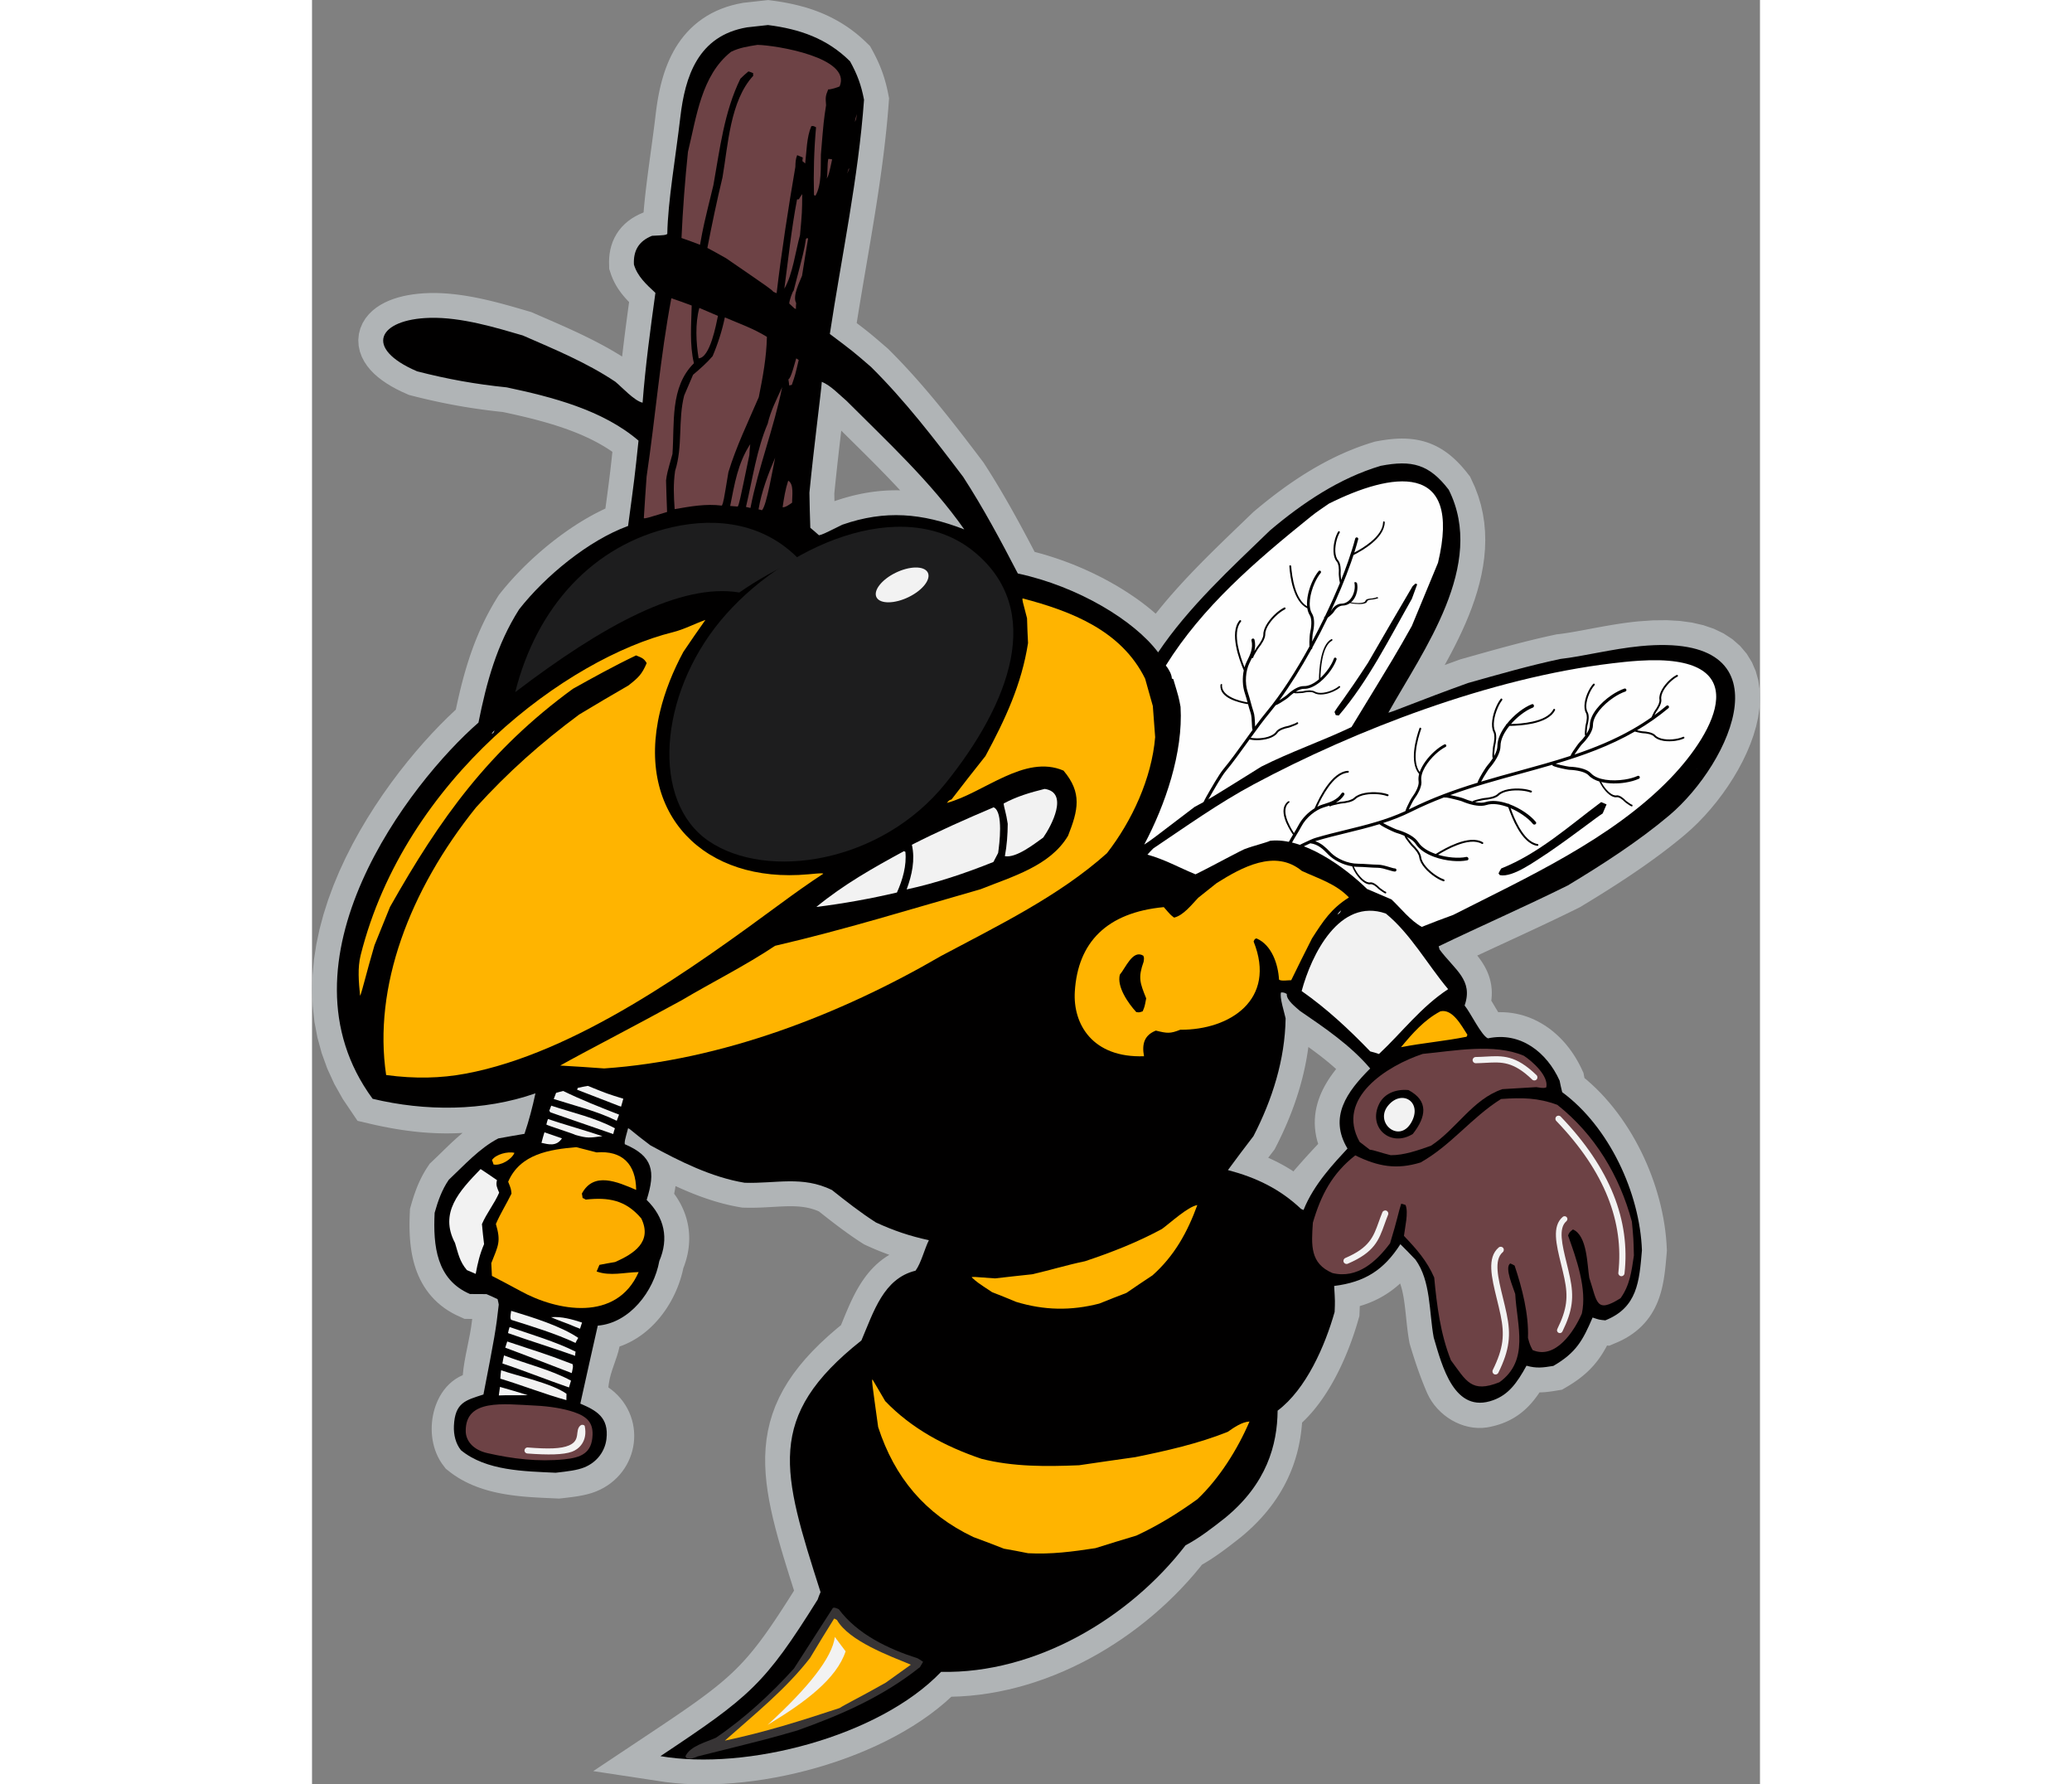 <?xml version="1.0" encoding="UTF-8"?>
<!DOCTYPE svg PUBLIC "-//W3C//DTD SVG 1.1//EN" "http://www.w3.org/Graphics/SVG/1.1/DTD/svg11.dtd">
<!-- Creator: CorelDRAW -->
<svg xmlns="http://www.w3.org/2000/svg" xml:space="preserve" width="7.848in" height="6.757in" version="1.1" style="shape-rendering:geometricPrecision; text-rendering:geometricPrecision; image-rendering:optimizeQuality; fill-rule:evenodd; clip-rule:evenodd"
viewBox="0 0 7847.73 9668.83"
 xmlns:xlink="http://www.w3.org/1999/xlink"
 xmlns:xodm="http://www.corel.com/coreldraw/odm/2003">
 <rect x="0" y="0" width="7847.73" height="9668.83" fill="#808080" stroke="none"/>
 <defs>
  <style type="text/css">
   <![CDATA[
    .fil6 {fill:#FEFEFE}
    .fil8 {fill:#FEFEFE}
    .fil2 {fill:#373435}
    .fil4 {fill:#6D4245}
    .fil1 {fill:#010000}
    .fil9 {fill:#1D1D1E}
    .fil0 {fill:#B0B4B6}
    .fil7 {fill:#F2F2F2}
    .fil5 {fill:#FDAE00}
    .fil3 {fill:#FFB400}
    .fil10 {fill:#010000;fill-rule:nonzero}
    .fil11 {fill:#F2F2F2;fill-rule:nonzero}
   ]]>
  </style>
 </defs>
 <g id="Layer_x0020_1">
  <g id="_2008465830176">
   <path class="fil0" d="M2661.89 36.25l17.07 4.99 16.97 5.3 16.94 5.66 16.88 6.02 16.75 6.37 16.68 6.74 16.63 7.15 16.5 7.55 16.36 7.94 16.23 8.35 16.13 8.79 15.96 9.19 15.81 9.63 15.67 10.07 15.53 10.55 15.31 10.96 15.16 11.43 14.96 11.9 14.74 12.33 14.51 12.76 14.36 13.28 27.61 26.84 17.55 32.29 7.87 15.06 7.53 15.03 7.15 15.01 6.81 15.01 6.46 15.09 6.11 15.21 5.71 15.22 5.4 15.36 5.05 15.51 4.72 15.65 4.37 15.77 4.08 15.91 3.8 16.16 3.54 16.37 6.69 33.7 -4.47 58.66 -3.47 40.83 -3.79 40.77 -4.11 40.71 -4.39 40.67 -4.67 40.61 -4.93 40.59 -5.18 40.5 -5.38 40.47 -5.6 40.42 -5.78 40.37 -5.97 40.3 -6.11 40.25 -6.26 40.19 -6.37 40.13 -6.49 40.05 -6.56 40.01 -6.65 39.96 -6.69 39.9 -6.75 39.81 -6.76 39.76 -6.78 39.68 -13.37 78.32 -6.83 40.29 -6.64 39.41 -6.58 39.35 -6.49 39.23 -6.37 39.15 -6.06 37.8 2.79 2.12 7.61 5.77 7.24 5.54 6.83 5.22 6.58 5.05 6.33 4.9 6.17 4.8 5.96 4.68 5.79 4.57 5.74 4.58 5.66 4.56 5.59 4.53 5.52 4.52 5.63 4.63 5.71 4.75 5.65 4.73 5.9 4.96 6.04 5.12 6.24 5.31 6.48 5.54 6.74 5.78 7.06 6.07 7.5 6.46 7.86 6.78 8.36 7.21 12.57 10.86 21.05 21.02 17.8 18.09 17.62 18.18 17.45 18.28 17.31 18.41 17.15 18.5 16.96 18.58 16.82 18.64 16.73 18.78 16.55 18.83 16.43 18.9 16.3 18.98 16.17 19.04 16.03 19.06 15.95 19.15 15.84 19.21 15.75 19.27 15.61 19.28 15.55 19.34 15.45 19.38 15.34 19.38 15.28 19.41 15.21 19.46 15.12 19.44 15.07 19.48 14.99 19.47 14.95 19.48 14.89 19.47 14.85 19.48 14.81 19.47 14.75 19.45 17.71 23.38 13.11 20.27 10.48 16.42 10.38 16.43 10.29 16.48 10.21 16.53 10.12 16.55 10.06 16.62 9.96 16.62 9.91 16.68 9.83 16.7 9.77 16.72 9.68 16.76 9.63 16.77 9.57 16.82 9.5 16.83 9.42 16.82 9.37 16.84 9.31 16.85 9.27 16.87 9.19 16.85 9.17 16.92 9.1 16.88 9.06 16.88 9 16.9 8.96 16.85 8.91 16.85 8.89 16.88 8.82 16.82 6.44 12.32 4.12 1.02 33.05 8.96 32.74 9.6 32.4 10.21 32.05 10.79 31.7 11.37 31.32 11.9 30.94 12.44 30.48 12.93 30 13.39 29.57 13.85 29.09 14.3 28.53 14.69 28.01 15.09 27.45 15.46 26.87 15.83 26.26 16.15 25.63 16.49 24.99 16.76 24.33 17.08 23.63 17.34 22.95 17.64 22.2 17.89 21.45 18.14 6.19 5.5 7.05 -8.94 18.56 -22.96 18.81 -22.78 19.06 -22.55 19.24 -22.31 19.44 -22.09 19.6 -21.89 19.77 -21.68 19.9 -21.51 20.03 -21.3 20.13 -21.14 20.27 -20.97 20.3 -20.78 20.36 -20.62 20.43 -20.48 20.45 -20.32 20.46 -20.19 20.45 -20.03 20.45 -19.93 20.45 -19.81 20.35 -19.66 20.29 -19.55 20.22 -19.45 20.14 -19.36 20.01 -19.24 19.86 -19.12 23.18 -22.4 20.67 -17.35 17.61 -14.58 17.77 -14.46 17.98 -14.41 18.14 -14.26 18.29 -14.14 18.5 -14.02 18.69 -13.91 18.87 -13.73 18.97 -13.52 19.21 -13.4 19.42 -13.22 19.57 -13 19.77 -12.82 19.96 -12.59 20.16 -12.38 20.33 -12.12 20.51 -11.87 20.71 -11.61 20.92 -11.35 21.08 -11.04 21.3 -10.77 21.5 -10.46 21.71 -10.16 21.89 -9.81 22.07 -9.47 22.28 -9.11 22.51 -8.77 22.71 -8.37 22.89 -7.98 23.06 -7.56 29.5 -9.08 24.47 -4.52 17.62 -2.94 17.37 -2.57 17.34 -2.21 17.29 -1.79 17.22 -1.36 17.16 -0.86 17.19 -0.37 17.24 0.22 17.19 0.8 17.12 1.43 17.25 2.11 17.26 2.87 17.09 3.59 16.96 4.36 16.96 5.19 16.74 6.03 16.4 6.78 16.01 7.53 15.77 8.3 15.41 9.06 14.9 9.65 14.51 10.3 14.16 10.94 13.74 11.52 13.29 11.98 12.95 12.5 12.65 13.02 12.37 13.52 12.11 13.98 11.89 14.45 20.65 26.29 26.28 57.21 17.91 47.61 14.27 47.98 10.78 48.14 7.42 48.19 4.24 48.01 1.25 47.73 -1.51 47.33 -4.07 46.91 -6.42 46.38 -8.57 45.8 -10.49 45.23 -12.27 44.68 -13.85 44.07 -15.28 43.48 -16.52 42.86 -17.64 42.29 -18.58 41.66 -19.41 41.06 -20.05 40.42 -20.59 39.79 -20.98 39.12 -13.79 24.98 5.31 -1.95 24.19 -8.87 25.04 -9.11 30.43 -11.04 20.3 -5.71 31.08 -8.76 15.63 -4.42 15.61 -4.39 15.61 -4.39 15.65 -4.39 15.74 -4.42 15.7 -4.37 15.71 -4.38 15.8 -4.36 15.81 -4.36 15.82 -4.33 15.84 -4.32 15.85 -4.28 15.94 -4.28 15.97 -4.25 15.96 -4.21 15.99 -4.18 16.03 -4.15 16.06 -4.1 16.1 -4.08 16.1 -4.01 16.19 -3.99 16.21 -3.93 16.19 -3.88 16.25 -3.83 16.32 -3.78 16.3 -3.71 16.33 -3.66 16.42 -3.6 22.46 -4.82 17.06 -1.98 10.25 -1.32 10.69 -1.48 11.03 -1.62 11.29 -1.74 11.58 -1.86 11.84 -1.98 12.18 -2.1 12.39 -2.17 12.59 -2.27 12.88 -2.35 13.14 -2.43 13.28 -2.47 13.45 -2.52 13.68 -2.57 13.94 -2.61 14.06 -2.6 14.21 -2.62 14.34 -2.6 14.53 -2.61 14.69 -2.58 14.76 -2.54 14.9 -2.51 15.13 -2.47 15.18 -2.37 15.25 -2.31 15.38 -2.21 15.52 -2.14 15.59 -2.01 15.69 -1.89 15.73 -1.75 17.26 -1.77 79.53 -5.58 75.48 -0.82 70.45 4.03 65.82 8.96 61.42 14.12 57.11 19.54 52.65 25.27 47.76 31.17 42.03 36.96 35.42 42.02 28.18 45.97 20.82 48.57 13.77 49.94 7.42 50.36 1.83 50.23 -2.98 49.86 -7.21 49.36 -10.87 48.8 -14.17 48.24 -17.08 47.65 -19.76 47.04 -22.14 46.34 -24.34 45.54 -26.31 44.62 -28.1 43.6 -29.68 42.39 -31.1 41.05 -32.36 39.55 -33.48 37.9 -34.44 36.05 -35.32 34.06 -35.06 30.98 -17.65 14.75 -16.82 13.83 -16.94 13.68 -17.05 13.57 -17.19 13.46 -17.29 13.36 -17.4 13.23 -17.45 13.1 -17.59 13.03 -17.66 12.89 -17.72 12.79 -17.78 12.68 -17.86 12.57 -17.91 12.47 -17.96 12.36 -17.96 12.24 -18.03 12.16 -18.04 12.04 -18.07 11.96 -18.09 11.85 -18.08 11.74 -18.06 11.64 -18.06 11.54 -18.03 11.43 -18.02 11.35 -18 11.26 -17.95 11.15 -17.88 11.03 -17.86 10.95 -17.77 10.84 -17.72 10.76 -22.4 13.52 -26.95 13.31 -22.04 10.81 -22.08 10.77 -22.1 10.68 -22.09 10.63 -22.07 10.56 -22.1 10.52 -22.09 10.46 -22.11 10.43 -22.1 10.37 -22.1 10.35 -22.07 10.29 -22.06 10.28 -22.06 10.24 -22.07 10.23 -22.03 10.19 -21.99 10.17 -43.95 20.33 -21.92 10.13 -21.91 10.15 -21.89 10.14 -21.86 10.14 -21.77 10.12 -22.49 10.48 0.26 0.33 8.39 10.78 8.36 11.4 8.33 12.08 8.21 12.94 7.87 13.61 7.46 14.4 7.01 15.34 6.33 16.28 5.48 16.99 4.5 17.72 3.47 18.47 2.23 18.98 0.98 19.24 -0.33 19.44 -1.57 19.49 -0.98 6.78 7.48 12.42 8.45 14.14 8.27 13.85 8.06 13.28 5.53 8.93 7.35 -0.27 22.43 0.36 22.19 1.48 21.87 2.6 21.6 3.66 21.22 4.73 20.75 5.72 20.3 6.68 19.86 7.61 19.29 8.5 18.74 9.28 18.17 10.06 17.7 10.84 17.12 11.55 16.47 12.14 15.87 12.76 15.34 13.34 14.75 13.9 14.17 14.39 13.54 14.83 13.05 15.34 12.47 15.81 11.86 16.1 11.29 16.5 10.78 16.89 10.18 17.22 9.63 17.49 9.05 17.81 14.83 31.52 4.47 23.44 0.91 4.45 13.7 11.29 25.98 23.04 25.22 23.9 24.45 24.79 23.67 25.54 22.91 26.31 22.18 27.04 21.4 27.74 20.62 28.33 19.83 28.92 19.09 29.46 18.29 30.01 17.51 30.47 16.73 30.93 15.96 31.33 15.13 31.73 14.32 32.04 13.5 32.34 12.68 32.62 11.84 32.86 11.01 33.05 10.12 33.22 9.28 33.37 8.38 33.51 7.48 33.53 6.57 33.6 5.64 33.6 4.68 33.59 3.73 33.54 2.74 33.47 2.11 40.54 -2.15 25.14 -1.39 15.91 -1.45 16 -1.53 16.13 -1.68 16.23 -1.84 16.29 -2.06 16.44 -2.33 16.6 -2.66 16.68 -2.99 16.73 -3.44 16.92 -3.92 17.07 -4.49 17.14 -5.08 17.2 -5.79 17.31 -6.55 17.37 -7.4 17.37 -8.26 17.24 -9.23 17.17 -10.23 16.95 -11.27 16.65 -12.35 16.3 -13.38 15.78 -14.37 15.18 -15.42 14.56 -16.36 13.83 -17.28 13.05 -18.11 12.24 -18.94 11.44 -19.73 10.63 -20.51 9.83 -50.22 21.35 -11.96 -1.16 -2.6 4.94 -6.04 11.04 -6.31 11.01 -6.56 10.95 -6.83 10.86 -7.16 10.81 -7.51 10.75 -7.81 10.6 -8.19 10.5 -8.52 10.33 -8.87 10.17 -9.25 10.02 -9.6 9.83 -9.93 9.61 -10.29 9.41 -10.63 9.22 -10.95 8.99 -11.25 8.79 -11.68 8.65 -11.96 8.44 -12.25 8.24 -12.61 8.11 -12.99 8 -34.11 20.14 -35.52 5.83 -10.72 1.7 -10.89 1.63 -11.11 1.51 -11.46 1.37 -11.88 1.15 -12.42 0.88 -12.85 0.5 -5.16 0.03 -4.42 6.58 -8.25 11.75 -8.6 11.64 -8.94 11.47 -9.35 11.32 -9.78 11.12 -10.26 10.94 -10.73 10.66 -11.24 10.36 -11.75 10.01 -12.28 9.65 -12.78 9.21 -13.24 8.7 -13.71 8.21 -14.17 7.67 -14.52 7.07 -14.92 6.52 -15.22 5.9 -15.5 5.31 -15.79 4.73 -16.05 4.19 -16.32 3.64 -16.53 3.11c-131.87,20.53 -270.44,-62.89 -324.95,-186.72l-3.64 -8.45 -3.57 -8.39 -3.5 -8.38 -3.49 -8.44 -3.43 -8.48 -3.39 -8.45 -3.31 -8.41 -3.31 -8.47 -3.28 -8.59 -3.22 -8.49 -3.15 -8.48 -3.14 -8.5 -3.09 -8.53 -3.08 -8.55 -2.97 -8.42 -2.98 -8.45 -2.95 -8.55 -2.93 -8.53 -2.84 -8.47 -2.83 -8.41 -2.83 -8.56 -2.78 -8.51 -2.68 -8.33 -2.69 -8.37 -2.69 -8.52 -2.62 -8.39 -2.57 -8.3 -2.58 -8.34 -2.53 -8.35 -2.5 -8.33 -4.62 -15.55 -3.82 -21.6 -2.43 -15.18 -2.2 -15.09 -1.99 -14.91 -1.83 -14.66 -1.71 -14.63 -1.6 -14.46 -1.51 -14.17 -1.48 -14 -1.45 -13.88 -1.45 -13.63 -1.47 -13.38 -1.51 -13.11 -1.59 -12.89 -1.66 -12.61 -1.74 -12.26 -1.86 -11.92 -2 -11.68 -2.13 -11.29 -2.26 -10.9 -2.41 -10.49 -2.55 -10.08 -2.74 -9.72 -2.87 -9.26 -2.89 -8.42 -7.73 7.05 -13.02 11.17 -13.4 10.78 -13.65 10.29 -14.02 9.88 -14.32 9.4 -14.65 8.98 -14.98 8.5 -15.24 8.03 -15.5 7.53 -15.71 7.04 -15.99 6.58 -16.3 6.14 -16.42 5.64 -16.65 5.21 -1.01 0.29 -0.03 1.42 -0.27 8.27 -0.33 8.55 -0.37 9.21 -1.11 26.32 -9.71 33.6 -5.74 19.08 -6.08 19.35 -6.38 19.55 -6.71 19.78 -7.04 19.93 -7.37 20.09 -7.7 20.24 -8.06 20.31 -8.37 20.33 -8.73 20.41 -9.08 20.43 -9.45 20.41 -9.8 20.36 -10.18 20.27 -10.55 20.19 -10.98 20.12 -11.35 19.93 -11.75 19.73 -12.16 19.53 -12.61 19.31 -13.04 19.04 -13.57 18.83 -14 18.4 -14.46 18.06 -15.04 17.71 -15.57 17.31 -16.12 16.79 -16.69 16.31 -2.44 2.22 -1.45 18.06 -2.12 20.95 -2.65 21.14 -3.18 21.37 -3.76 21.5 -4.33 21.65 -4.97 21.86 -5.62 21.98 -6.29 22.02 -6.97 22.12 -7.7 22.2 -8.45 22.24 -9.21 22.24 -9.98 22.25 -10.82 22.26 -11.64 22.19 -12.47 22.11 -13.32 22.01 -14.21 21.93 -15.09 21.78 -16 21.62 -16.87 21.44 -17.84 21.27 -18.74 21.05 -19.7 20.83 -20.62 20.58 -21.61 20.35 -22.57 20.07 -23.94 20.15 -8.21 6.42 -6.42 5.05 -6.52 5.11 -6.59 5.17 -6.63 5.17 -6.63 5.16 -6.75 5.21 -6.74 5.18 -6.79 5.2 -6.9 5.25 -6.89 5.19 -6.95 5.2 -7.02 5.21 -7.09 5.21 -7.12 5.17 -7.22 5.19 -7.32 5.2 -7.35 5.15 -7.36 5.1 -7.53 5.14 -7.54 5.06 -7.61 5.05 -7.73 5.04 -7.8 4.98 -7.84 4.92 -7.98 4.92 -8.03 4.85 -8.16 4.82 -7.66 4.42 -13.37 16.88 -32.54 38.89 -33.71 38.16 -34.85 37.42 -35.94 36.63 -37.03 35.82 -38.03 34.94 -39.05 34.07 -40.01 33.13 -40.94 32.16 -41.84 31.15 -42.72 30.11 -43.53 29.02 -44.35 27.9 -45.12 26.73 -45.86 25.53 -46.55 24.26 -47.24 22.98 -47.89 21.65 -48.5 20.25 -49.05 18.82 -49.64 17.36 -50.12 15.82 -50.63 14.26 -51.07 12.64 -51.47 10.97 -51.84 9.24 -52.2 7.49 -52.48 5.64 -52.74 3.78 -47.99 1.66 -34.4 31.14 -41.21 34.11 -42.98 32.7 -44.61 31.27 -46.12 29.91 -47.55 28.55 -48.87 27.23 -50.05 25.87 -51.12 24.56 -52.12 23.24 -52.99 21.94 -53.78 20.59 -54.43 19.28 -55 17.94 -55.5 16.63 -55.82 15.24 -56.08 13.9 -56.23 12.52 -56.31 11.14 -56.23 9.72 -56.1 8.31 -55.83 6.85 -55.5 5.4 -55.06 3.9 -54.51 2.39 -53.88 0.84 -53.17 -0.73 -52.36 -2.35 -51.47 -4.01 -50.49 -5.71 -391.22 -59.23 334.28 -222.61 41.86 -27.96 39.55 -26.62 37.38 -25.38 35.31 -24.24 33.31 -23.2 31.44 -22.29 29.65 -21.46 28.01 -20.77 26.46 -20.16 25.03 -19.68 23.71 -19.29 22.57 -19.08 21.54 -18.94 20.65 -18.95 19.93 -19.13 19.38 -19.46 18.95 -19.91 18.68 -20.54 18.54 -21.33 18.58 -22.32 18.7 -23.38 18.95 -24.64 19.32 -26.03 19.83 -27.58 20.41 -29.22 21.1 -30.99 21.88 -32.88 22.81 -34.89 23.78 -37.01 24.9 -39.22 11.92 -18.98 -3.49 -10.92 -18.56 -58.59 -17.78 -56.94 -16.94 -55.41 -15.98 -54.02 -14.94 -52.72 -13.79 -51.58 -12.57 -50.56 -11.2 -49.68 -9.74 -48.91 -8.11 -48.28 -6.37 -47.75 -4.46 -47.36 -2.4 -47.01 -0.14 -46.78 2.29 -46.55 4.91 -46.3 7.66 -46.02 10.56 -45.66 13.54 -45.25 16.57 -44.71 19.63 -44.11 22.69 -43.47 25.68 -42.84 28.73 -42.23 31.69 -41.68 34.66 -41.24 37.68 -40.93 40.75 -40.74 43.84 -40.7 47.03 -40.79 22.83 -18.64 5.1 -12.36 6.1 -14.87 6.22 -15.12 6.36 -15.37 6.55 -15.61 6.77 -15.84 7.03 -16 7.27 -16.1 7.61 -16.24 7.96 -16.36 8.37 -16.39 8.8 -16.44 9.31 -16.41 9.88 -16.45 10.52 -16.36 11.11 -16.18 11.85 -16.04 12.64 -15.85 13.51 -15.57 14.35 -15.18 15.28 -14.72 16.3 -14.26 17.28 -13.57 18.21 -12.81 17.81 -11.07 -3.54 -1.26 -9.62 -3.5 -9.66 -3.59 -9.63 -3.67 -9.66 -3.76 -9.56 -3.81 -9.54 -3.84 -9.64 -3.99 -9.62 -4.04 -9.62 -4.12 -9.59 -4.18 -9.67 -4.3 -9.64 -4.34 -17.92 -8.2 -16.05 -10.29 -8.43 -5.48 -8.34 -5.49 -8.3 -5.54 -8.29 -5.6 -8.2 -5.6 -8.21 -5.65 -8.13 -5.69 -8.02 -5.65 -8.04 -5.71 -7.99 -5.74 -7.96 -5.77 -7.91 -5.77 -7.86 -5.78 -7.88 -5.85 -7.81 -5.84 -7.75 -5.81 -7.77 -5.89 -7.68 -5.85 -7.63 -5.84 -7.61 -5.85 -7.61 -5.88 -7.53 -5.85 -7.55 -5.88 -7.49 -5.85 -7.47 -5.87 -7.44 -5.85 -7.36 -5.81 -7.38 -5.83 -7.38 -5.84 -1.91 -1.52 -9.1 -3.84 -10.37 -3.94 -10.23 -3.49 -10.23 -3.07 -10.22 -2.72 -10.29 -2.36 -10.32 -2.02 -10.42 -1.71 -10.63 -1.42 -10.86 -1.14 -11.13 -0.91 -11.29 -0.64 -11.61 -0.42 -11.98 -0.19 -12.24 0 -12.49 0.2 -12.93 0.37 -13.31 0.53 -13.65 0.62 -13.94 0.73 -14.37 0.8 -14.78 0.85 -15.09 0.84 -15.47 0.84 -15.9 0.76 -16.27 0.68 -16.66 0.52 -17.06 0.37 -17.48 0.13 -17.79 -0.13 -27.08 -0.62 -28 -4.89 -19.24 -3.75 -19.12 -4.09 -18.96 -4.43 -18.82 -4.72 -18.72 -5.03 -18.6 -5.31 -18.46 -5.6 -18.29 -5.83 -18.22 -6.1 -18.06 -6.32 -17.91 -6.52 -17.8 -6.72 -17.68 -6.93 -17.53 -7.09 -17.4 -7.27 -17.24 -7.4 -17.14 -7.55 -17.01 -7.68 -7.65 -3.54 -0.19 1.54 -2.59 16.47 -3.09 16.36 -1.55 7.04 0.14 0.18 9.5 13.41 9 13.74 8.39 13.91 7.92 14.24 7.35 14.57 6.78 14.83 6.14 15.03 5.58 15.31 4.93 15.53 4.29 15.71 3.61 15.81 2.97 15.96 2.29 16.08 1.63 16.22 0.94 16.25 0.29 16.25 -0.39 16.32 -1.04 16.22 -1.67 16.15 -2.3 16.15 -2.92 16.06 -3.53 16.01 -4.13 15.87 -4.66 15.68 -5.22 15.61 -5.79 15.56 -0.54 1.33 -0.98 4.9 -4.67 19.93 -5.35 19.81 -6.02 19.64 -6.67 19.5 -7.33 19.31 -7.96 19.1 -8.6 18.84 -9.19 18.6 -9.86 18.35 -10.49 18.11 -11.12 17.74 -11.72 17.41 -12.4 17.08 -13.02 16.68 -13.63 16.19 -14.29 15.76 -14.97 15.28 -15.64 14.76 -16.31 14.16 -16.99 13.55 -17.7 12.88 -18.39 12.16 -19.04 11.32 -19.71 10.5 -20.45 9.59 -21.05 8.6 -12 4.16 -0.99 4.67c-13.21,63.36 -48.39,131.61 -56.96,195.78l-1.36 10.6 -1.28 10.52 -0.01 0.08 16.29 11.83 17.79 14.87 16.57 15.93 15.26 16.88 13.91 17.73 12.53 18.55 11.07 19.18 9.6 19.67 8.15 20.17 6.68 20.48 5.25 20.82 3.77 20.94 2.37 21.02 0.95 21.08 -0.45 21 -1.82 20.79 -3.15 20.68 -4.54 20.48 -5.86 20.19 -7.2 19.77 -8.47 19.28 -9.77 18.78 -11.09 18.27 -12.36 17.57 -13.52 16.77 -14.81 16.03 -15.98 15.09 -17.12 14.13 -18.22 13.05 -19.24 11.9 -20.24 10.7 -20.33 9.06 -12.88 4.93 -11.92 4.1 -11.9 3.64 -11.85 3.26 -11.73 2.87 -11.64 2.58 -11.63 2.31 -11.65 2.1 -11.65 1.9 -11.66 1.76 -11.75 1.64 -11.94 1.57 -12.1 1.5 -12.27 1.45 -12.46 1.45 -23.52 2.69 -26.65 -1.25 -16.01 -0.72 -16.42 -0.74 -16.76 -0.76 -17.05 -0.82 -17.37 -0.9 -17.63 -1.02 -17.91 -1.13 -18.14 -1.3 -18.29 -1.45 -18.51 -1.67 -18.72 -1.89 -18.89 -2.16 -19.03 -2.46 -19.1 -2.76 -19.32 -3.12 -19.41 -3.53 -19.4 -3.93 -19.48 -4.36 -19.61 -4.88 -19.6 -5.42 -19.58 -5.96 -19.58 -6.59 -19.58 -7.24 -19.5 -7.96 -19.38 -8.66 -19.24 -9.46 -19.06 -10.26 -18.85 -11.13 -18.58 -12.04 -18.26 -12.97 -29.37 -22.92 -20.59 -27.23 -11.58 -18.03 -10.02 -18.42 -8.58 -18.74 -7.18 -18.87 -5.9 -18.95 -4.69 -18.95 -3.6 -19.02 -2.5 -18.91 -1.52 -18.81 -0.55 -18.75 0.36 -18.6 1.28 -18.52 2.15 -18.41 3.06 -18.23 3.94 -18.13 4.9 -17.96 5.8 -17.69 6.78 -17.45 7.85 -17.32 8.99 -17.05 10.16 -16.67 11.46 -16.23 12.91 -15.85 14.55 -15.22 16.06 -14.29 17.74 -13.19 19.52 -11.87 21.03 -10.07c7.7,-96.59 39.1,-197.96 49.84,-294.26l1.06 -9.44 0.09 -0.84 -41.53 -0.3 -46.09 -21.13 -22.06 -11.58 -21.11 -12.59 -20.13 -13.58 -19.09 -14.52 -18.03 -15.41 -16.94 -16.25 -15.77 -16.98 -14.62 -17.62 -13.44 -18.17 -12.3 -18.62 -11.19 -19.04 -10.05 -19.25 -9.02 -19.47 -8.06 -19.66 -7.14 -19.81 -6.22 -19.78 -5.42 -19.78 -4.67 -19.78 -3.99 -19.76 -3.34 -19.71 -2.74 -19.58 -2.2 -19.47 -1.74 -19.43 -1.26 -19.33 -0.87 -19.15 -0.49 -18.97 -0.19 -18.86 0.13 -18.73 0.39 -18.52 0.61 -18.29 1.45 -33.25 7.85 -27.56 3.85 -13.08 4.05 -13.2 4.29 -13.42 4.58 -13.56 4.83 -13.63 5.13 -13.68 5.48 -13.84 5.9 -13.98 6.25 -13.96 6.65 -13.94 7.12 -14.03 7.62 -14.03 8.1 -13.97 8.64 -13.91 16.56 -24.99 18.9 -17.78 7.35 -7.02 7.47 -7.18 7.59 -7.35 7.7 -7.47 15.23 -14.85 8.33 -8.15 8.13 -7.9 8.19 -7.93 8.26 -7.94 8.43 -8.07 8.57 -8.1 8.64 -8.09 8.8 -8.13 9.01 -8.21 9.19 -8.2 9.26 -8.13 9.42 -8.1 9.65 -8.13 0.1 -0.09 -16.8 0.96 -28.13 1.07 -28.07 0.5 -27.98 -0.01 -27.98 -0.56 -27.93 -1.07 -27.87 -1.57 -27.84 -2.04 -27.84 -2.53 -27.84 -2.99 -27.78 -3.44 -27.76 -3.85 -27.78 -4.29 -27.8 -4.69 -27.81 -5.1 -27.81 -5.46 -27.87 -5.85 -27.9 -6.2 -78.66 -18.43 -80.22 -118.88 -45.74 -81.37 -37.94 -82.81 -30.38 -83.93 -23.07 -84.62 -16.11 -85 -9.51 -85.03 -3.31 -84.79 2.49 -84.25 7.85 -83.54 12.8 -82.61 17.34 -81.57 21.51 -80.37 25.27 -79.06 28.68 -77.6 31.74 -76.09 34.49 -74.39 36.85 -72.62 38.92 -70.7 40.68 -68.72 42.12 -66.56 43.22 -64.3 44.06 -61.89 44.58 -59.41 44.82 -56.73 44.73 -53.94 44.38 -51.03 43.73 -48 42.83 -44.82 41.65 -41.54 40.23 -38.14 4.11 -3.7 4.13 -19.41 4.59 -21.09 4.74 -21.07 4.85 -20.97 4.99 -20.91 5.16 -20.96 5.34 -20.91 5.49 -20.82 5.68 -20.76 5.88 -20.78 6.13 -20.75 6.33 -20.7 6.58 -20.64 6.83 -20.68 7.12 -20.63 7.35 -20.54 7.64 -20.5 7.96 -20.53 8.27 -20.46 8.56 -20.4 8.91 -20.35 9.25 -20.37 9.63 -20.3 9.97 -20.23 10.35 -20.18 10.73 -20.16 11.14 -20.1 11.53 -20.03 11.93 -19.92 15.93 -25.71 19.29 -24.15 15.54 -18.8 16.01 -18.7 16.48 -18.69 16.96 -18.6 17.36 -18.46 17.78 -18.36 18.22 -18.29 18.6 -18.08 18.92 -17.91 19.28 -17.71 19.64 -17.56 19.96 -17.3 20.22 -17.05 20.53 -16.78 20.83 -16.55 21.11 -16.22 21.28 -15.87 21.51 -15.51 21.74 -15.18 21.96 -14.77 22.11 -14.37 22.31 -13.92 22.49 -13.49 22.65 -13 22.75 -12.48 22.89 -11.94 23.01 -11.42 16.32 -7.63 1.41 -10.49 2.49 -18.49 2.33 -17.38 2.19 -16.33 2.04 -15.4 1.93 -14.52 1.8 -13.67 1.69 -12.98 1.6 -12.4 1.52 -11.81 1.43 -11.34 1.45 -11.65 2.52 -20.61 1.25 -10.4 1.33 -11.29 2.34 -20.29 2.4 -21.28 1.36 -12.5 1.34 -12.26 1.38 -12.76 1.45 -13.44 0.63 -6.02 -9.92 -6.9 -17.17 -11.27 -17.63 -10.95 -18.07 -10.6 -18.46 -10.28 -18.85 -9.93 -19.26 -9.65 -19.63 -9.31 -19.96 -9.02 -20.28 -8.7 -20.63 -8.43 -20.91 -8.14 -21.18 -7.87 -21.39 -7.58 -21.65 -7.35 -21.86 -7.08 -22.06 -6.86 -22.2 -6.62 -22.37 -6.4 -22.49 -6.19 -22.58 -6 -22.67 -5.79 -22.76 -5.64 -22.78 -5.46 -22.81 -5.32 -22.82 -5.17 -22.81 -5.05 -22.78 -4.94 -15.87 -3.39 -8.88 -0.91 -16.3 -1.77 -16.16 -1.83 -16.07 -1.89 -16.01 -1.94 -15.98 -2.04 -15.9 -2.09 -15.82 -2.17 -15.78 -2.23 -15.76 -2.31 -15.76 -2.37 -15.69 -2.46 -15.63 -2.51 -15.67 -2.62 -15.63 -2.68 -15.58 -2.76 -15.52 -2.82 -15.61 -2.92 -15.57 -2.98 -15.57 -3.06 -15.6 -3.15 -15.62 -3.24 -15.64 -3.32 -15.64 -3.4 -15.62 -3.47 -15.72 -3.55 -15.79 -3.67 -15.78 -3.73 -15.8 -3.81 -15.92 -3.9 -16.01 -4.01 -27 -6.9 -39.34 -17.66 -29.08 -14.4 -27.32 -15.01 -25.65 -15.68 -24.02 -16.46 -22.49 -17.41 -20.96 -18.55 -19.41 -19.99 -17.72 -21.66 -15.81 -23.73 -13.44 -26 -10.45 -28.46 -6.58 -30.55 -2 -31.94 3.08 -32.1 8.01 -31.06 12.39 -28.68 15.7 -25.63 18.15 -22.4 19.84 -19.41 21.14 -16.75 21.99 -14.37 22.72 -12.37 23.58 -10.75 24.37 -9.24 25.07 -7.9 25.9 -6.69 26.75 -5.56 27.67 -4.47 28.52 -3.41 29.41 -2.37 30.01 -1.33 19.68 -0.27 19.12 0.14 19.05 0.54 19 0.9 18.96 1.26 18.79 1.59 18.7 1.88 18.68 2.18 18.52 2.46 18.35 2.69 18.25 2.92 18.13 3.13 18 3.35 17.8 3.5 17.65 3.66 17.54 3.81 17.39 3.95 17.13 4.05 16.93 4.13 16.76 4.22 16.53 4.28 16.28 4.31 16.04 4.35 15.8 4.34 15.58 4.36 15.27 4.33 14.98 4.3 14.66 4.24 14.35 4.17 14.01 4.08 13.69 3.99 21.74 6.31 24.03 10.5 16.01 6.97 16.07 6.98 16.16 7.01 16.18 7.04 16.2 7.04 16.32 7.13 16.32 7.16 16.36 7.22 16.36 7.28 16.42 7.34 16.43 7.44 16.45 7.5 16.5 7.62 16.46 7.69 16.5 7.81 16.53 7.94 16.48 8.04 16.5 8.19 16.51 8.32 16.5 8.48 16.45 8.61 16.47 8.79 16.45 8.96 16.39 9.14 16.34 9.3 16.32 9.51 16.3 9.72 16.26 9.94 10.07 6.31 0.77 -6.78 2.2 -18.94 2.23 -18.98 2.29 -19.03 2.32 -18.96 2.35 -18.92 2.38 -18.91 2.4 -18.92 2.44 -18.87 2.45 -18.81 2.47 -18.78 2.49 -18.82 2.52 -18.76 2.52 -18.68 2.54 -18.65 2.54 -18.61 0.81 -5.85 -8.66 -8.98 -10.63 -11.57 -10.64 -12.29 -10.63 -13.13 -10.44 -14.03 -10.14 -14.9 -9.77 -15.97 -9.21 -16.98 -8.45 -17.94 -7.59 -18.89 -11.64 -34.99 -0.87 -38.03 0.77 -21.68 2.23 -21.88 3.84 -22.05 5.62 -22.02 7.51 -21.83 9.48 -21.31 11.48 -20.69 13.42 -19.62 15.06 -18.26 16.57 -16.76 17.81 -15.18 18.81 -13.5 19.48 -11.88 20.15 -10.4 24.96 -10.91 1.49 -17.86 1.79 -19.78 1.96 -19.93 2.06 -20.07 2.22 -20.22 2.3 -20.4 2.43 -20.48 2.5 -20.58 2.59 -20.7 2.65 -20.8 2.74 -20.87 2.77 -20.88 2.81 -20.94 2.83 -20.98 2.86 -20.96 2.86 -20.94 2.86 -20.88 2.83 -20.9 2.83 -20.81 2.77 -20.67 2.73 -20.6 2.69 -20.53 2.61 -20.37 2.54 -20.18 2.45 -20.02 2.42 -20.43 2.68 -21.64 3.05 -22.32 3.43 -22.52 3.85 -22.71 4.3 -22.78 4.78 -22.86 5.34 -22.91 5.91 -22.99 6.59 -23.04 7.27 -22.95 7.99 -22.86 8.81 -22.81 9.69 -22.69 10.6 -22.49 11.57 -22.22 12.66 -22.02 13.79 -21.62 14.9 -21.15 16.1 -20.6 17.35 -20.02 18.66 -19.29 19.9 -18.46 21.17 -17.53 22.45 -16.53 23.68 -15.38 24.81 -14.17 25.98 -12.92 27.06 -11.6 28.1 -10.23 29.07 -8.85 30.04 -7.45 33.38 -6.52 12.76 -1.4 7.08 -0.77 6.92 -0.76 7.11 -0.79 7.12 -0.78 7.08 -0.79 7.09 -0.77 7.12 -0.8 7.19 -0.78 7.09 -0.79 7.05 -0.77 7.1 -0.79 7.18 -0.78 7.09 -0.79 7.04 -0.76 23.24 -2.6 33.09 4.37 17.55 2.52 17.46 2.77 17.45 2.98 17.46 3.26 17.32 3.5 17.28 3.76 17.31 4.07 17.19 4.37 17.13 4.65zm491.69 2584.28l-19.9 -20.93 -20.07 -20.87 -20.21 -20.82 -20.36 -20.79 -20.5 -20.79 -20.57 -20.71 -20.7 -20.71 -20.79 -20.73 -20.88 -20.72 -20.94 -20.72 -21.13 -20.88 -41.97 -41.45 -17.18 -16.99 -0.38 3.19 -2.55 21.65 -5.12 43.8 -2.61 22.55 -2.63 22.84 -2.63 23.13 -2.64 23.3 -2.6 23.49 -2.6 23.6 -2.56 23.69 -2.54 23.7 -2.48 23.7 -2.45 23.65 -2.38 23.52 -1.54 15.56 0.08 3.97 0.22 11.9 0.23 11.84 0.22 11.8 0.03 1.17 22.96 -7.72 24.3 -7.6 24.23 -6.98 24.18 -6.4 24.16 -5.77 24.01 -5.16 23.99 -4.54 23.95 -3.94 23.93 -3.32 23.82 -2.7 23.76 -2.08 23.7 -1.49 23.7 -0.88 23.61 -0.29 21.83 0.29 -14.25 -15.35 -19.72 -21zm2175.29 3349.91l-7.52 21.33 -7.81 21.23 -8.07 21.07 -8.31 20.91 -8.56 20.82 -8.82 20.69 -9.04 20.58 -9.28 20.42 -9.48 20.29 -9.73 20.18 -9.93 20.06 -15.42 30.25 -16.1 21.05 -8.63 11.29 -8.62 11.29 -1.13 1.48 12.56 5.64 14.49 6.78 14.41 7.01 14.37 7.29 14.25 7.53 14.12 7.76 14.06 8.04 13.96 8.31 13.86 8.59 11.44 7.36 2.8 -5.07 28.65 -32.76 18.65 -21.02 17.78 -19.76 16.83 -18.48 15.85 -17.2 14.79 -15.89 13.67 -14.57 4.33 -4.59 -5.22 -17.1 -5.51 -22.98 -4.06 -23 -2.58 -22.97 -1.15 -22.81 0.27 -22.58 1.62 -22.26 2.91 -21.83 4.09 -21.3 5.2 -20.78 6.19 -20.19 7.09 -19.55 7.86 -18.89 8.6 -18.35 9.23 -17.78 9.78 -17.2 10.28 -16.7 10.72 -16.19 11.08 -15.73 11.44 -15.32 9.44 -12.03 -2.66 -2.42 -10.35 -9.23 -10.53 -9.17 -10.65 -9.1 -10.83 -9.02 -10.98 -8.99 -11.15 -8.93 -11.22 -8.85 -11.38 -8.79 -11.55 -8.8 -11.67 -8.75 -11.78 -8.73 -11.88 -8.68 -11.99 -8.66 -1.94 -1.39 -1.19 9.23 -3.35 22.78 -3.71 22.71 -4.09 22.63 -4.42 22.49 -4.76 22.35 -5.11 22.3 -5.45 22.19 -5.76 22.06 -6.06 21.87 -6.35 21.79 -6.69 21.72 -6.98 21.59 -7.24 21.42z"/>
   <path class="fil1" d="M1888.33 9515.78c486.09,-323.09 564.27,-387.81 852.12,-848.29 4.38,-13.83 10.03,-27.1 15.71,-40.36 -208.56,-653.21 -302.33,-948.57 221.42,-1363.75 66.54,-155.52 119.8,-336.1 293.35,-377.99 30.53,-41.9 47.54,-114.67 72.35,-165.28 -103.47,-22.31 -191.22,-52 -286.92,-96.13 -82.66,-52.65 -161.31,-114.56 -238.64,-175.91 -161.12,-78.4 -302.63,-33.8 -472.97,-39.2 -178.9,-29.5 -353.43,-116.73 -511.12,-203.07 -94,-70.1 -109.38,-89.19 -120.56,-92.44 -19.09,70.32 -19.09,70.32 -18.12,86.45 152.56,65.28 168.31,145.8 118.75,301.95 97.26,95.47 120.73,209.33 68.62,331.11 -29.71,164.7 -161.14,336.1 -333.59,350.21 -34.2,147.63 -43.15,194.06 -94.6,422.54 86.34,36.88 155.76,73.99 141.57,192 -7.72,64.16 -49.1,124.66 -119.63,153.32 -38.44,15.61 -87.01,21.44 -155.52,29.19 -169.23,-8.09 -375.76,-9.63 -512.99,-121.74 -28.74,-34.99 -40.65,-84.01 -38.53,-132.04 5.64,-127.66 64.33,-138.98 160.04,-170.17 59.78,-307.12 68.27,-353.72 83.01,-487.11 -1.88,-10.23 -3.79,-20.47 -6.26,-29.4 -20.65,-10.4 -40.58,-18.89 -60.44,-27.42 -29.77,-0.18 -59.52,-0.36 -89.28,-0.53 -181.75,-77.8 -200.4,-261.59 -191.58,-439.91 17.6,-63.07 39.17,-124.48 76.68,-179.07 83.9,-78.69 165.71,-170.79 268.58,-224.1 27.46,-5.5 112.88,-19.88 141.71,-24.84 24.22,-71.24 43.69,-146.11 59.38,-219.43 -282.49,98.85 -599.15,97.43 -882.44,29.54 -548.23,-746.24 203.84,-1716.13 573.62,-2038.33 44.45,-221.15 99.12,-422.23 220.29,-613.65 141.84,-181 376.72,-374.03 590.62,-451.98 35.48,-262.62 35.48,-262.62 56.59,-462.37 -194.08,-166.3 -468.47,-236.63 -714.64,-288.65 -168.42,-17.14 -320.07,-44.36 -485.48,-86.92 -293.62,-125.68 -209.45,-282.42 69.4,-289.74 172.19,-4.48 361.46,54.23 503.5,95.43 171.87,75.14 345.47,146.32 501.67,250.83 36,29.57 103.11,103.82 147.65,113.46 14.89,-196.13 42.29,-399.46 69.45,-595.01 -49.29,-46.2 -97.05,-88.64 -116.41,-153.43 -3.85,-75.4 26.09,-126.98 98.07,-155.8 72.18,-3.64 72.18,-3.64 82.81,-10.08 2.72,-174.06 45.31,-416.18 70.56,-632.4 25.43,-217.91 94.15,-441.62 361.52,-487.08 37.87,-4.18 75.78,-8.37 113.68,-12.53 171.29,21.5 320.44,72.8 444.8,196.67 39.81,71.99 60.69,129.57 75.7,208.19 -30.52,423.29 -121.64,848.95 -185.32,1269.03 125.88,94.67 125.88,94.67 223.3,178.79 184.07,182.39 342.36,388.26 498.83,594.92 108.81,167.47 204.78,346.66 296.74,524.17 328.59,70.66 631.99,255.87 760.41,427.49 164.55,-245.08 394.46,-455.85 606.05,-660.42 177.28,-150.14 377.49,-284.21 600.5,-350.43 169.37,-32.67 262.63,-8.47 368.4,129.44 205.22,408.02 -139.05,871.29 -327.25,1208.28 21.79,-3.26 152.88,-60.13 431.35,-160.7 166,-46.7 332.53,-94.71 501.71,-130.61 121.31,-13.54 278.31,-54.33 433.13,-69.33 818.42,-79.35 492.37,633.91 155.92,917.43 -167.68,141.28 -363.98,267.5 -549.26,379.16 -231.1,114.57 -468.67,218.5 -699.95,329.84 0.93,5.1 3.22,10.81 4.91,17.81 82.86,110.79 183.67,164.96 135.61,302.92 32.04,38.83 90.47,162.72 126.31,178.06 176.17,-37.6 319.31,75.45 388.53,229.1 3.8,20.47 8.91,41.51 14.04,62.54 254.19,187.26 420.89,545.88 432.23,856.81 -14.52,169.58 -24.32,309.85 -198.57,379.63 -33.19,-3.21 -33.19,-3.21 -68.82,-15.31 -53.39,124.69 -89.53,190.82 -212.68,262.11 -55.72,9.14 -90.92,14.47 -145.54,-1.07 -52.5,95.24 -97.59,156.59 -180.1,186.7 -212.4,77.45 -277.75,-187.2 -322.86,-339.18 -25.63,-138.15 -14.9,-306.2 -98.71,-422.08 -26.9,-28.83 -54.39,-56.28 -81.9,-83.78 -89.35,139.15 -191.45,205.35 -358.94,226.25 4.96,83.76 4.96,83.76 2.52,140.79 -51.83,183.42 -154.23,419 -308.99,534.86 -1.7,185.04 -58.62,396.21 -284.88,581.27 -68.58,53.85 -137.16,107.68 -214.23,148.46 -303.62,394.33 -812.21,696.62 -1324.73,685.57 -336.32,351.47 -1056.97,536.52 -1521.2,456.75zm859.34 -6615.33c-15.72,-14.58 -32.04,-27.84 -47.01,-40.54 -2.48,-63.86 -3.64,-127.13 -4.82,-190.42 24.53,-251.64 62.09,-533.8 67.19,-600.67 50.4,21.55 91.93,67.56 133.45,102.64 221.95,222.14 457.22,438.99 638.67,697.19 -228.96,-88.6 -428.47,-106.49 -660.92,-25.49 -105.52,52.16 -105.52,52.16 -126.57,57.29zm2612.92 3650.3c-115.07,-108.92 -244.11,-170.43 -396.46,-210.54 45.42,-62.16 92.19,-123.78 138.37,-184.04 102.07,-198.03 170.74,-413.51 174.25,-638.1 -5.5,-27.44 -34.72,-116.85 -24.5,-140.76 16.84,0.94 16.84,0.94 30.89,8.55 -3.2,33.16 48.16,70.83 70.73,91.49 134.76,92.19 274.82,186.69 381.19,312.28 -126.34,126.41 -225.57,262.91 -122.98,433.95 -68.32,74.12 -182.74,192.67 -238.2,332.85 -5.34,-2.28 -9.31,-4 -13.3,-5.68z"/>
   <path class="fil2" d="M2030.5 9526.74c-2.84,-4.36 -4.93,-6.82 -7.01,-9.28 24.42,-57.05 114.98,-77.93 165.94,-101.64 152.3,-102.77 300.03,-238.88 422.56,-374.8 70.44,-109.55 140.88,-219.1 211.31,-328.66 10.23,-1.89 10.23,-1.89 31.46,7.19 101.82,136.19 267.46,214.94 427.59,266.21 10.05,5.87 20.09,11.74 29.57,18.94 -5.31,8.72 -11.18,18.76 -17.05,28.81 -200.01,159.26 -426.21,258.65 -664.92,343.26 -148.73,43.08 -148.73,43.08 -540.53,140.65 -24.63,9.86 -33.34,15.55 -58.92,9.31z"/>
   <path class="fil3" d="M2237.55 9431.71c159.67,-142 328.82,-276.79 461.56,-447.58 43.55,-72.4 86.52,-143.48 130.83,-213.98 5.31,2.27 10.61,4.54 15.35,8.13 65.62,114.42 285.64,194.47 400.3,241.98 -45.27,32.42 -90.55,64.84 -135.81,97.26 -147,83.06 -213.68,114.17 -250.43,137.68 -204.79,67.74 -409.78,132.26 -621.79,176.5z"/>
   <path class="fil4" d="M1210.61 7616.34c77.4,3.7 153.05,16.07 209.27,35.15 73.73,25.03 102.57,59.83 100.65,122.6 -3.06,100.23 -62.55,124.2 -153.01,133.39 -142.09,14.45 -280.63,-2.58 -417.1,-33.64 -78.35,-17.83 -116.79,-67.04 -117.36,-119.19 -1.9,-176.39 203.2,-146.64 377.55,-138.31z"/>
   <path class="fil3" d="M3584.07 8328.5c-260.79,-124.18 -427.05,-322.49 -515.67,-595.87 -34.98,-252 -34.98,-252 -30.81,-258.06 22.95,38.08 45.32,77.48 69.02,117.45 143.32,149.25 323.56,245.23 520.84,312.41 172.64,44.07 352.27,42.47 529.62,35.19 100.61,-15.02 202.55,-29.46 304.47,-43.91 166.73,-33.8 342.17,-73.3 501.31,-137.04 33.53,-23.32 76.34,-53.65 118.21,-56.14 -64.16,149.91 -163.38,308.36 -282.13,420.78 -106.65,76.79 -211.4,141.83 -330.94,197.4 -73.7,21.83 -147.96,44.98 -222.23,68.13 -124.3,19.01 -239.12,34.22 -364.93,27.45 -43.21,-9.08 -86.98,-16.82 -130.75,-24.57 -54.95,-21.95 -110.49,-42.58 -166.01,-63.21z"/>
   <path class="fil5" d="M1129.87 6995.49c-52.12,-28.59 -103.48,-55.28 -154.84,-81.97 -0.77,-23.87 -2.11,-46.42 -3.44,-68.96 38.23,-96.65 53.19,-116.93 24.91,-212.24 24.42,-57.04 57.56,-108.79 84.62,-164.7 -2.85,-26.33 -2.85,-26.33 -18.03,-64.22 64.73,-151.24 225.59,-175 369.02,-187.38 36.76,9.45 73.53,18.92 110.29,28.37 138.32,-11.43 213.19,63 214.4,203.21 -103.48,-44.29 -230.27,-100.13 -294.26,20.03 1.71,7.01 2.85,15.35 3.99,23.69 5.31,2.27 10.61,4.54 16.68,8.7 123.35,-13.13 216.01,1.42 301.51,102.37 60.5,126.35 -39.13,190.45 -141.81,235.97 -28.8,4.94 -57.6,9.88 -85.07,15.38 -5.11,11.94 -10.22,23.88 -15.33,35.82 73.34,26.68 150.26,4.67 227.75,3.3 -119.73,272.5 -442.99,211.46 -640.4,102.61z"/>
   <path class="fil5" d="M983.84 6309.83c-2.46,-8.91 -5.5,-16.48 -8.53,-24.06 21.4,-31.66 86.38,-47.79 121.82,-38.9 -15.9,37.14 -75.95,71.09 -113.28,62.96z"/>
   <path class="fil3" d="M3685.79 7001.72c-80.75,-53.4 -80.75,-53.4 -110.13,-80.1 1.71,-3.98 1.71,-3.98 126.39,5.44 66.12,-7.8 133.57,-15.04 201.03,-22.26 95.67,-21.83 189.65,-50.68 286.08,-70.62 144.55,-48 284.17,-102.83 416.96,-174.7 45.28,-32.42 139.59,-120.76 192.07,-129.69 -53.37,146.68 -123.98,274.99 -243.12,380.96 -47.93,31.29 -94.52,63.15 -141.12,95 -48.69,18.4 -97.94,38.13 -147.2,57.86 -153.46,39.49 -298.42,37.09 -451.16,-9.45 -43.78,-18.74 -86.8,-35.58 -129.82,-52.42z"/>
   <path class="fil3" d="M1345.13 5773.81c134.48,-75.86 383.6,-203.12 658.44,-353.88 166.14,-98.4 345.74,-187.92 506.17,-295.04 376.3,-86.98 741.93,-200.44 1113.83,-306.54 170.51,-68.3 377.19,-125.78 474.15,-289.94 54.5,-138.35 77.39,-232.15 -24.79,-352.82 -210.94,-90.26 -431.78,121.31 -632.24,175.21 12.69,-14.98 12.69,-14.98 25.37,-18.98 60.62,-79.23 122.54,-157.86 183.92,-235.2 106.57,-197.73 196.11,-388.53 230.69,-612.35 -2.68,-45.09 -4.03,-89.62 -5.39,-134.16 -25.8,-97.38 -25.8,-97.38 -24.48,-107.78 265.3,69.61 535.96,174.44 664.52,435.11 13.86,48.31 27.12,97.97 41.76,148.2 4.56,55.29 8.57,111.95 12.59,168.61 -18.47,222.83 -125.62,454.79 -261.41,628.99 -259.65,232.62 -592.11,393.25 -899.2,556.9 -547.52,318.23 -1189.69,565.77 -1825.76,609.3 -79.18,-5.65 -158.38,-11.32 -238.17,-15.64zm-943.4 51.38c-71,-476.14 124.82,-999.07 487.45,-1450.48 172.33,-189.96 352.28,-349.95 559.09,-503.15 88.68,-53.11 177.33,-106.2 266.75,-157.38 54.34,-42.68 72.73,-59.93 98.83,-120.96 -15.18,-26.88 -28.23,-29.34 -57.46,-41.85 -116.3,55.41 -231.47,119.1 -342.84,181.29 -455.16,332.44 -719.06,700.79 -990.85,1181.7 -27.62,68.24 -55.83,137.8 -84.02,207.34 -45.19,153.31 -70.36,263.41 -78.16,274.21 -7.3,-75.73 -14.43,-150.72 3.12,-220.4 241.22,-959.48 1121.8,-1608.48 1691.74,-1749.73 61,-15.13 117.32,-45.59 176.87,-66.71 -39.93,56.65 -80.45,114.67 -119.65,173.22 -55.26,102.62 -99.79,212.23 -126.59,324.08 -133.87,559.19 242.42,932.88 803.14,881.18 76.22,-7.04 77.37,-6.27 81.92,-3.13 -76.79,50.13 -151.67,103.5 -225.75,157.99 -479.46,352.57 -1116.17,814.13 -1712.88,925.28 -133.65,24.91 -273.14,28.81 -430.72,7.5z"/>
   <path class="fil4" d="M6172.71 7370.82c-56.91,-142.09 -76.5,-298.02 -90.59,-448.46 -39.64,-90.75 -95.75,-154 -164,-225.6 5.09,-44.91 25.52,-125.64 8.82,-167.32 -7.96,-3.41 -16.48,-5.49 -23.69,-7.01 -15.89,48.14 -20.23,83.96 -60.34,214.34 -73.66,98.75 -177.27,194.11 -312.39,161.39 -122.05,-52.24 -114.32,-150.96 -106.04,-272.99 43.51,-149.33 105.04,-267.41 229.86,-364.67 123.19,60.58 223.81,78.53 353.97,38.49 167.65,-94.63 275.21,-243.23 436.03,-343.92 113.31,-8.01 199.33,-7.29 305.08,31.7 202.82,160.59 336.88,382.78 404.07,632.87 8.56,90 8.56,90 10.88,183.61 -12.47,84.13 -21.52,160.31 -72.27,231.2 -135.25,84.95 -125.42,21.65 -169.45,-110.2 -11.97,-71.05 -10.34,-228.88 -88.61,-262.39 -19.13,15.35 -19.13,15.35 -26.51,32.6 44.96,125.99 103.78,289.29 74.85,422.89 -40.32,94.19 -142.19,251.5 -266.89,198.13 -14.6,-28.23 -14.6,-28.23 -25.22,-65.74 5.17,-127.73 -32.19,-272.31 -72.38,-392 -7.39,-4.73 -15.35,-8.14 -23.31,-11.55 -33.71,20.1 16.93,132.82 26.6,165.22 9.55,172.04 78.23,359.98 -85.42,478.28 -152.88,61.23 -179.58,-6.83 -263.06,-118.87z"/>
   <path class="fil4" d="M5733.35 6229.96c-18.95,-14.39 -37.91,-28.78 -55.54,-42.6 -132.36,-237.17 150.07,-412.95 342.17,-476.7 168.44,-15.8 386.33,-59.1 548.18,10.17 47.76,31.43 135.15,109.65 121.35,171.24 -17.05,6.83 -34.86,0.77 -54.38,-1.3 -61.2,3.62 -122.4,7.25 -183.61,10.88 -161.6,54.83 -247.74,215.75 -387.16,306.76 -68.39,24.1 -146.26,51.99 -218.07,51.07 -48.51,-11.35 -92.85,-28.76 -112.94,-29.51z"/>
   <path class="fil1" d="M5784.03 5980.89c24.25,-48.88 80.38,-80.97 158.35,-74.28 111.44,58.69 95.95,146.23 23.79,237.79 -121,75.39 -245.65,-35.52 -182.14,-163.51z"/>
   <path class="fil6" d="M972.93 3977.31c4.73,-7.39 10.79,-14.21 16.29,-19.71 -5.68,13.27 -5.68,13.27 -16.29,19.71z"/>
   <path class="fil7" d="M5735.38 5697.15c-116.4,-120.46 -234.11,-230.49 -371.72,-327.06 52.96,-197.09 204.59,-507.34 456.08,-420.1 133.82,109.08 226.55,277.48 337.84,409.88 -148.7,98.03 -246.22,230.52 -374.82,351.28 -16.49,-5.48 -31.65,-10.4 -47.38,-14z"/>
   <path class="fil8" d="M4527.89 4630.91c9.65,-11.56 20.65,-22.56 31.63,-33.55 178.36,-119.67 354.54,-245.73 544.34,-347.32 547.63,-293.12 1280.98,-576.93 1945.29,-656.06 38,-4.53 88.85,-10.34 144.99,-13.91 636.9,-40.36 417.19,380 165.83,639.76 -317.05,327.67 -778.81,536.49 -1174.54,737.55 -57.6,20.87 -113.86,42.31 -170.69,65.07 -62.17,-34.46 -112.59,-99.99 -163.97,-148.67 -45.11,-19.31 -88.88,-38.05 -132.66,-56.79 -120.44,-118.03 -345.61,-281.78 -525.55,-261.05 -16.29,8.73 -97.19,29.04 -131.29,42.69 -10.99,0.01 -181.85,94.83 -272.98,139.01 -88.13,-36.15 -166.4,-80.64 -260.39,-106.75z"/>
   <path class="fil8" d="M4510.43 4576.35c113.97,-214.92 211.61,-498.05 196.91,-746.08 -9.5,-51.16 -9.5,-51.16 -39.29,-150.24 -2.65,-1.14 -5.31,-2.27 -7.96,-3.41 -0.01,-21.98 -18.03,-53.24 -32.62,-70.48 198.49,-318.26 481.07,-561.34 787.74,-808.52 30.7,-24.74 64.01,-46.16 96.36,-68.8 335.24,-167.31 724.74,-238.33 591.14,320.52 -17.6,42.5 -35.29,85.19 -53.02,127.99 -29.55,71.33 -59.24,143 -88.93,214.66 -85.39,151.81 -85.39,151.81 -326.98,547.56 -159.7,76.05 -330.77,134.68 -488.96,214.52 -280.54,175.02 -280.54,175.02 -362,218.64 -233.17,178.03 -233.17,178.03 -272.39,203.63z"/>
   <path class="fil6" d="M5556.92 4955.22c6.63,-8.16 13.25,-16.3 20.65,-22.56 -5.11,11.94 -9.28,18 -20.65,22.56z"/>
   <path class="fil1" d="M6437.72 4742.02c-2.84,-4.36 -4.93,-6.82 -7.01,-9.28 3.98,-9.29 9.28,-18.01 14.58,-26.72 204.61,-81.95 366.54,-229.25 541.76,-359.89 9.28,3.98 18.57,7.95 29.18,12.5 -6.81,15.92 -13.63,31.84 -21.01,49.08 -34.29,21.42 -162.14,122.1 -295.11,212.73 -62.32,39.25 -190.37,136.7 -262.38,121.57z"/>
   <path class="fil1" d="M5548.47 3874.8c-2.28,-5.68 -4.55,-11.37 -6.83,-17.05 18.75,-32.79 61.74,-81.88 181.4,-266.11 80.27,-139.87 161.31,-277.85 242.34,-415.83 5.49,-5.5 10.42,-9.67 15.34,-13.84 2.66,1.14 5.31,2.27 9.29,3.98 -9.46,25.77 -18.92,51.55 -28.96,78.64 -121.17,213.42 -236.08,445.2 -396.3,632.48 -5.87,-0.94 -11.75,-1.88 -16.3,-2.26z"/>
   <path class="fil6" d="M7493.26 4182.95c5.3,-8.72 11.93,-16.87 17.99,-23.7 -6.06,6.83 -12.69,14.98 -17.99,23.7z"/>
   <path class="fil3" d="M4616.5 4915.28c36.77,42.43 36.77,42.43 55.75,56.83 50.41,-11.39 96.6,-71.67 130.67,-107.33 33.35,-26.49 66.68,-53.05 100.03,-79.6 135.25,-84.94 316.71,-186.21 461.54,-66.17 91.72,42.41 183.85,69.28 255.5,143.91 -96.62,60.66 -139.21,127.19 -200.2,221.97 -38.26,74.68 -75.15,149.91 -112.65,226.46 -15.53,-0.36 -54.58,6.48 -66.13,-3.17 -4.94,-83.75 -38.92,-187.75 -122.47,-223.52 -9.51,3.79 -9.51,3.79 -15.18,17.05 125.99,314.45 -128.64,480.04 -397.67,478.05 -54.95,22.03 -71.26,19.73 -132.27,4.61 -62.52,25.05 -76.49,72.4 -64.16,138.91 -278.85,10.04 -385.7,-173.89 -375.05,-349.96 16.16,-267.15 173.22,-428.89 482.28,-458.04zm1285.61 759.06c61.54,-74.12 126.32,-148.42 213.47,-194.35 66.29,-15.55 115.23,79.15 146.52,127.1 -1.14,2.66 -2.86,6.63 -4.54,10.6 -116.9,23.73 -237.24,33.45 -355.44,56.65z"/>
   <path class="fil1" d="M4467.27 5483.99c-42.84,-46.6 -106.36,-136.57 -88.96,-202.89 30.86,-35.45 70.04,-137.97 127.09,-102.57 4.55,11.37 4.55,11.37 1.91,32.21 -31.04,87.18 -20.42,113.7 13.74,198.95 -8.32,45.1 -8.32,45.1 -19.11,70.31 -18.37,6.26 -18.37,6.26 -34.67,3.99z"/>
   <path class="fil9" d="M2638.88 3029.84c-116.91,51.79 -224.6,112.01 -323.06,180.63 -316.13,-52.85 -740.67,178.88 -1214.5,539.97 116.5,-462.57 422.02,-796.67 850.53,-893.8 250.26,-56.73 503.05,-17.25 687.03,173.2z"/>
   <path class="fil9" d="M3586.95 2988.58c387.03,315.35 196.36,821.59 -153.28,1255.87 -349.63,434.28 -967.42,527.58 -1283.17,313.23 -315.75,-214.35 -270.59,-791.21 63.44,-1194.28 334.03,-403.08 985.98,-690.17 1373.01,-374.82z"/>
   <path class="fil7" d="M3162.35 3103.94c-76.26,37.45 -122.26,97.43 -102.42,133.48 19.85,36.05 98.25,34.91 174.5,-2.55 76.26,-37.45 122.27,-97.42 102.42,-133.48 -19.85,-36.07 -98.25,-34.92 -174.5,2.55z"/>
   <path class="fil10" d="M5670.25 2922.41c1.21,-4.46 -1.43,-9.07 -5.9,-10.27 -4.45,-1.21 -9.08,1.44 -10.3,5.9l-0.02 0.1 -0.03 0.09c-10.29,38.95 -23.44,81.01 -38.95,125.09l-0.01 0.04c-11.28,32.08 -23.8,65.21 -37.37,99 -0.9,-7.36 -1.75,-16.35 -2.29,-23.6 -0.2,-2.75 -0.36,-5.33 -0.44,-7.56 -0.06,-1.97 -0.09,-3.48 -0.04,-4.24l0.03 0.01 -0.01 -0.04c0.8,-10.69 0.9,-24.18 -0.89,-36.94 -0.32,-2.43 -0.75,-4.91 -1.28,-7.43 -2.11,-10.29 -5.68,-19.67 -11.4,-26.33l-0.05 0c-19.54,-22.72 -18.37,-70.34 -7.64,-109.78 2.1,-7.79 4.57,-15.21 7.31,-22.03 2.72,-6.76 5.73,-12.96 8.94,-18.34l0 0 0.07 -0.07c1.42,-2.35 0.62,-5.43 -1.75,-6.86 -2.35,-1.43 -5.45,-0.69 -6.85,1.71l-0.05 0.06 0.02 0.02c-3.47,5.82 -6.74,12.47 -9.66,19.73 -2.91,7.24 -5.51,15.05 -7.7,23.14 -11.42,42.1 -12.21,93.48 9.73,118.95l0.02 0.01c4.52,5.26 7.43,13.07 9.21,21.8 0.49,2.12 0.85,4.4 1.18,6.79 1.64,11.9 1.54,24.68 0.81,34.81l-0.01 0.03 0.03 0.03c-0.12,1.19 -0.08,3.07 0,5.37 0.07,2.08 0.25,4.8 0.49,7.88 0.93,12.84 3.16,31.13 5.58,39.28 -2.98,7.29 -6.03,14.64 -9.11,21.99 -22.06,52.67 -46.42,106.57 -72.43,160.36 -0.16,0.04 -0.3,0.07 -0.42,0.07 -3.5,0.08 -4.92,2.51 -3.15,5.42 0.16,0.25 0.36,0.48 0.56,0.72 -21.09,43.38 -43.21,86.63 -66.04,129.06 0.42,-8.79 0.99,-18.14 1.61,-26.08 0.35,-4.13 0.71,-7.97 1.08,-11.3 0.37,-2.95 0.65,-5.19 0.88,-6.27l0 0 0.1 -0.1c3.56,-15.64 6.8,-35.62 7.06,-54.94 0.04,-3.58 0.02,-7.4 -0.24,-11.25 -0.76,-15.72 -3.89,-30.39 -10.85,-41.57l-0.06 -0.07c-23.76,-38.11 -11.17,-108.32 13.66,-164.36 4.87,-11.09 10.31,-21.48 15.88,-30.91 5.54,-9.42 11.47,-17.9 17.46,-25.15l0 0 0.1 -0.1c2.6,-3.18 2.13,-7.92 -1.04,-10.56 -3.15,-2.65 -7.9,-2.29 -10.58,0.96l-0.04 0.12 -0.02 -0.01c-6.47,7.89 -12.82,16.98 -18.75,27.06 -5.99,10.03 -11.6,21.05 -16.69,32.49 -18.37,41.37 -30.17,90.49 -26.86,130.99 -31.47,-18.44 -51.57,-56.19 -64.44,-96.45 -14.29,-44.7 -19.64,-92.54 -21.74,-121.15 -0.19,-2.48 -2.58,-4.45 -5.31,-4.51 -2.73,-0.01 -4.85,1.94 -4.66,4.42 2.11,29 7.51,77.44 22.12,123.01 14.3,44.75 37.52,86.75 75.3,105.41 2.16,13.76 6.32,26.24 12.85,36.73l0.02 0.07c5.51,8.8 8.04,20.96 8.72,34.36 0.24,3.18 0.26,6.66 0.19,10.32 -0.28,18 -3.35,36.88 -6.75,51.73l-0.01 0.01 0.02 0.05c-0.43,1.82 -0.83,4.59 -1.25,8 -0.3,3.09 -0.69,7.18 -1.05,11.77 -1.31,16.76 -2.17,39.93 -1.22,53.94 -74.2,135 -154.76,259.76 -229.76,350.17 -21.32,25.71 -42.9,53.91 -64.61,83.26 -0.34,-4.88 -0.59,-10.58 -0.84,-16.7l0.02 0.02c-0.83,-20.57 -1.82,-45.46 -8.04,-63.55l-0.03 -0.1c-4.81,-13.94 -9.86,-32.46 -14.93,-50.97 0.01,0 0.01,0 -0.03,-0.01 -5.02,-18.47 -10.06,-37.01 -15.27,-51.93 -19.25,-55.72 -10.71,-120.93 7.47,-158.31 2.6,-5.37 3.42,-7.06 4.31,-8.8 3.25,-6.55 6.63,-13.42 9.89,-20.6 0.81,0.47 1.79,0.71 2.84,0.61 2.86,-0.36 5.08,-3.18 5.1,-6.28 -0.02,-2.7 12.19,-23.7 20.85,-37.68 1.71,-2.7 3.24,-5.17 4.67,-7.27 1.25,-1.91 2.23,-3.3 2.75,-4l0 0 0.04 -0.02c7.7,-9.42 16.68,-21.93 23.78,-34.98 1.31,-2.41 2.69,-4.99 3.93,-7.67 5.11,-10.87 8.49,-21.88 8.39,-31.61l0.01 -0.04c-0.4,-33.37 32.07,-76.96 66.67,-106.98 6.79,-5.94 13.63,-11.27 20.26,-15.9 6.69,-4.6 13.17,-8.48 19.24,-11.45l0.01 -0.02 0.1 -0.05c2.66,-1.29 4.07,-4.61 3.18,-7.47 -0.89,-2.8 -3.83,-4.01 -6.49,-2.69l-0.1 0.04 -0.07 0.03c-6.52,3.27 -13.54,7.43 -20.65,12.33 -7.07,4.92 -14.3,10.55 -21.4,16.62 -36.85,32.07 -71.49,79.43 -71.09,116.88l0.01 -0.01c0.08,7.76 -2.77,16.85 -7.2,26.08 -1,2.25 -2.23,4.6 -3.53,7.06 -6.58,12.13 -15.13,23.94 -22.45,32.92l0 0 -0.03 0.05c-0.86,1.07 -2.05,2.75 -3.55,4.98 -1.31,2 -2.98,4.62 -4.83,7.64 -2.23,3.59 -4.67,7.62 -7.07,11.81 4.62,-18.85 6,-39.45 0.62,-62.12 -1.05,-4.48 -5.56,-7.27 -10.06,-6.18 -4.49,1.07 -7.29,5.6 -6.24,10.08 10.11,42.47 -7.93,78.78 -22.64,108.47 -2.11,4.27 -4.25,8.55 -4.42,8.91 -4.06,8.36 -7.69,17.93 -10.69,28.46 -12.3,-30.31 -27.59,-73.05 -35.72,-116.07 -9.61,-50.23 -9.6,-100.71 16.4,-131.35 1.77,-2.11 1.5,-5.34 -0.64,-7.09 -2.08,-1.86 -5.26,-1.55 -7.09,0.5 -28.3,33.5 -28.65,86.97 -18.6,139.85 9.53,50.34 28.59,100.14 41.58,130.89 -7.82,38.09 -7.79,84.52 6.53,125.93 4.49,13.05 9.21,30.09 13.92,47.33 -23.23,-4.16 -58.21,-12.22 -87.22,-26.89 -30.39,-15.32 -54.34,-37.67 -51.01,-70.18 0.19,-2.19 -1.49,-3.45 -3.82,-2.68 -2.29,0.7 -4.37,3.15 -4.59,5.41 -3.58,35.41 21.51,59.39 53.49,75.54 31.4,15.83 69.5,24.12 92.87,28.13 0.85,0.11 1.78,-0.13 2.71,-0.58 4.56,16.76 9.15,33.32 13.87,46.87l0 0.09c5.44,15.76 6.37,39.27 7.15,58.72l0.01 0.03c0.59,14.83 1.1,27.55 3.55,34.65 0.04,0.11 0.09,0.21 0.13,0.31 -13.48,18.46 -27,37.25 -40.5,56.02 -39.74,55.23 -79.49,110.49 -118.34,157.33l-0.22 0.26 0 0.03c-22.77,27.59 -63.47,98.93 -91.67,148.36 -14.53,25.46 -20.4,44.15 -23.41,46.4 -0.21,0 -0.41,0 -0.62,0.02 -4.63,0.43 -8.04,4.53 -7.61,9.16 0.53,5.63 3.79,8.31 9.32,7.8l0.03 -0.01c5.85,-0.56 19.06,-23.69 36.94,-55.04 27.98,-49.03 68.36,-119.81 89.96,-145.97l0.01 0 0.22 -0.25c39.07,-47.11 79.06,-102.7 119.04,-158.26 3.51,-4.88 7.04,-9.78 10.55,-14.66 4.76,1.08 9.82,1.99 15.14,2.65 7.75,0.94 15.96,1.45 24.33,1.46 43.62,0.18 93.48,-12.31 112.42,-40.07l0.03 -0.02c3.9,-5.73 10.69,-10.55 18.69,-14.53 1.92,-1 4.01,-1.95 6.26,-2.88 11.07,-4.68 23.44,-7.87 33.41,-9.77l0.05 0.01 0 -0.04c1.19,-0.18 2.99,-0.71 5.19,-1.37 1.99,-0.6 4.56,-1.49 7.49,-2.53 14.85,-5.13 37.13,-14.24 39.73,-18.04 1.57,-2.29 0.96,-5.42 -1.31,-6.97 -2.27,-1.54 -5.41,-0.96 -6.96,1.32 -1.37,1.97 -21.19,9.57 -34.74,14.28 -2.59,0.91 -5.04,1.74 -7.21,2.37 -1.86,0.59 -3.32,1 -4.07,1.14l0.02 -0.03 -0.05 0.04c-10.54,1.97 -23.61,5.35 -35.46,10.39 -2.28,0.92 -4.56,1.97 -6.84,3.15 -9.41,4.69 -17.53,10.57 -22.51,17.79l0.01 0.04c-16.91,24.74 -63.22,35.91 -104.09,35.69 -8.09,-0.03 -15.88,-0.49 -23.18,-1.37 -3.45,-0.41 -6.78,-0.94 -9.98,-1.56 34.08,-47.25 68.06,-93.62 101.41,-133.81 11.13,-13.42 22.4,-27.62 33.74,-42.46 9.54,-2.35 36.48,-19.09 54.03,-31.31 3.73,-2.61 7,-4.97 9.45,-6.75 2.68,-2.05 4.86,-3.76 6.12,-4.96l0.06 0.01 0 -0.08c8.12,-7.7 18.31,-16.39 29.32,-24.08 0.27,0.36 0.62,0.67 1.05,0.93 3.55,2.13 24.9,1.41 38.86,0.19 2.72,-0.26 5.16,-0.47 6.98,-0.72 2.01,-0.22 3.67,-0.5 4.72,-0.75l0.01 0.05 0.04 0c8.72,-2.12 19.87,-4.01 30.58,-4.28 2.14,-0.05 4.19,-0.01 6.15,0.07 7.92,0.34 15.26,1.77 20.59,4.98l0.03 0.01c25.97,15.58 70.81,7.63 105.69,-8.3 6.7,-3.04 13.09,-6.44 18.92,-9.98 5.81,-3.64 11.12,-7.38 15.67,-11.25l0.01 -0.04 0.04 -0.01c1.83,-1.52 1.99,-4.36 0.31,-6.26 -1.63,-1.85 -4.46,-2.06 -6.32,-0.53l-0.01 0.06 0 0c-4.13,3.6 -9.07,7.09 -14.55,10.45 -5.46,3.32 -11.56,6.57 -18.03,9.51 -32.68,14.92 -74.18,22.69 -97.31,8.84l-0.01 -0.03c-6.81,-4.04 -15.58,-5.85 -24.95,-6.26 -2.31,-0.09 -4.56,-0.13 -6.71,-0.07 -11.48,0.25 -23.27,2.24 -32.47,4.46l-0.03 0.02 0 0c-0.69,0.12 -1.98,0.32 -3.7,0.56 -1.97,0.24 -4.24,0.49 -6.72,0.68 -9.68,0.85 -22.93,1.65 -29.46,1.48 0.57,-0.36 1.17,-0.71 1.76,-1.06 3.06,-1.88 6.02,-3.55 8.85,-4.94 11.67,-6.03 23.42,-9.92 33.81,-9.57l0.09 -0.01c28.2,1.05 58.81,-13.8 86.74,-36.3 0.9,-0.27 1.71,-0.92 2.23,-1.77 21,-17.32 40.39,-38.8 56.05,-61.01 7.04,-10.05 13.44,-20.33 18.87,-30.4 5.41,-10.14 9.91,-20.09 13.18,-29.54l0.06 -0.03 0.01 -0.07c1.31,-3.85 -0.77,-8.15 -4.73,-9.57 -3.87,-1.41 -8.16,0.5 -9.47,4.4l-0.07 0.13 0.02 -0.04c-3.02,8.74 -7.16,17.98 -12.24,27.44 -5.11,9.45 -11.17,19.28 -18,28.89 -12.32,17.47 -26.97,34.5 -42.77,49.11 0.76,-28.61 3.28,-67.05 10.55,-103.17 8.8,-43.91 24.51,-84.41 52.53,-99.27 1.88,-1.02 2.69,-3.68 1.74,-5.92 -0.9,-2.25 -3.27,-3.21 -5.2,-2.23 -30.56,16.28 -47.45,59.04 -56.71,105.24 -8.06,40.11 -10.37,82.86 -10.95,112.46 -26.53,22.6 -55.58,37.74 -81.79,36.76l-0.06 0.05c-13.11,-0.47 -27.28,4.07 -41.11,11.16 -3.36,1.72 -6.6,3.56 -9.67,5.37 -16.28,9.82 -31.55,22.45 -42.95,33.31l-0.06 0.02 0.03 -0.02c-0.82,0.86 -2.58,2.17 -4.94,3.92 -2.58,1.97 -5.66,4.16 -9,6.5 -7.59,5.29 -16.88,11.52 -25.25,16.84 58.22,-79.55 118,-175.38 174.26,-277.25 0.45,-0.16 0.87,-0.36 1.29,-0.62 2.73,-1.69 3.99,-4.93 3.39,-7.9 29.05,-52.95 57.1,-107.44 83.48,-162.03 7.45,-5.14 16.91,-13.59 23.44,-20.22 2.03,-2.01 3.71,-3.81 4.96,-5.21 1.37,-1.57 2.38,-2.89 2.92,-3.8l0.08 0.03 -0.04 -0.03c4.53,-7.75 11.38,-16.91 20.04,-24.07 1.74,-1.4 3.51,-2.76 5.21,-3.87 7.16,-4.83 15.3,-8.1 24.2,-8.38l0.04 0.07c15.6,-0.4 29.03,-5.5 40.24,-13.64 2.69,0.56 5.49,1.13 8.28,1.6 6.08,1.06 12.3,1.91 18.41,2.55 31.99,3.2 63.24,0.08 65.46,-13.4l-0.03 -0.03c0.49,-2.81 3.47,-4.92 7.58,-6.48 1.02,-0.37 2.16,-0.73 3.41,-1.09 6.18,-1.7 13.83,-2.51 20.35,-2.81l0 0 0.04 -0.01c0.76,-0.05 1.88,-0.16 3.17,-0.39 1.3,-0.19 2.79,-0.45 4.49,-0.85 8.69,-1.63 21.2,-4.92 21.48,-6.75 0.19,-1.14 -1.55,-2.83 -3.92,-3.84 -2.23,-0.97 -4.33,-0.88 -4.49,0.22 -0.19,0.94 -11.48,3.62 -19.44,5.13 -1.53,0.33 -2.99,0.59 -4.24,0.78 -1.14,0.18 -2.03,0.26 -2.5,0.32l0 0 -0.04 -0.01c-6.9,0.29 -15.01,1.21 -21.6,3.02 -1.27,0.36 -2.48,0.77 -3.67,1.21 -4.89,1.83 -8.4,4.42 -9,7.93l-0.03 0c-1.97,12.09 -31.18,14.69 -61.12,11.69 -5.95,-0.59 -11.85,-1.41 -17.54,-2.39 -0.13,-0.02 -0.24,-0.08 -0.37,-0.1 17.16,-14.62 28.33,-36.66 32.89,-59.36 1.48,-7.41 2.21,-14.92 2.34,-22.29 0,-7.36 -0.7,-14.65 -2.14,-21.42l0.01 -0.03 0.03 -0.06c-0.64,-2.8 -4.3,-5.69 -8.22,-6.55 -3.94,-0.81 -6.69,0.79 -6.04,3.58l-0.01 0.08 0.01 0.01c1.36,6.26 1.98,12.96 1.91,19.85 0.01,6.94 -0.79,14.11 -2.2,21.22 -7.24,36.18 -31.64,70.82 -70.05,71.79l-0.03 0c-11.25,0.33 -21.14,4.19 -29.57,9.77 -2.09,1.41 -3.99,2.86 -5.77,4.3 -9.3,7.68 -16.54,17.28 -21.34,25.46l0.07 0.04 0.02 0.04c-0.19,0.29 -0.5,0.71 -0.96,1.27 19.66,-41.89 38.23,-83.67 55.41,-124.68 19.9,-47.51 37.9,-93.94 53.51,-138.32l0.01 0.01c4.91,-13.95 9.59,-27.72 14.02,-41.25 26.34,-13.3 65.64,-35.32 99.7,-63.76 37.3,-31.04 68.28,-69.8 69.6,-113.55 0,-2.75 -1.88,-5.17 -4.27,-5.33 -2.43,-0.14 -4.48,1.97 -4.52,4.73 -1.17,40.03 -30.6,76.42 -66.04,105.9 -30.13,25.12 -64.6,45.26 -90.14,58.63 7.9,-24.83 14.93,-48.83 20.99,-71.84l-0.01 0 0.01 -0.04z"/>
   <path class="fil10" d="M5637.91 4694.53c0.04,0.53 0.14,1.05 0.33,1.55l0.04 0.1 0 0c2.2,6.09 5.02,12.48 8.36,18.87 3.31,6.41 7.15,12.9 11.27,19.16 21.63,32.65 53.42,61.56 78.34,57.21l0.03 -0.02c5.17,-0.89 11.23,0.96 17.41,4.25 1.53,0.79 3.13,1.71 4.74,2.76 8.1,5.19 16.05,12.24 22.07,18.46l0.01 0 0.05 0.01c0.7,0.72 1.89,1.75 3.32,2.92 1.36,1.13 3.16,2.47 5.15,3.93 10.26,7.66 26.44,18.25 29.86,17.62 2.06,-0.33 3.5,-2.86 3.23,-5.63 -0.27,-2.67 -2.15,-4.66 -4.22,-4.29 -1.77,0.29 -15.89,-9.42 -25.25,-16.43 -1.8,-1.34 -3.46,-2.63 -4.92,-3.76 -1.24,-1.03 -2.2,-1.84 -2.67,-2.29l0 -0.01 0 -0.02c-6.33,-6.56 -14.73,-14.04 -23.44,-19.55 -1.66,-1.08 -3.39,-2.06 -5.16,-3 -7.29,-3.9 -14.63,-6.05 -21.14,-4.94l-0.07 -0.01c-22.2,3.9 -51.47,-23.25 -71.7,-53.86 -4.04,-6.05 -7.64,-12.2 -10.77,-18.21 -2.4,-4.61 -4.54,-9.24 -6.32,-13.67 7.79,0.91 15.66,1.41 23.51,1.41 14.75,0 33.9,1.28 53.02,2.55l0.04 0c19.13,1.26 38.27,2.55 54.11,2.55l0.08 0c16.68,0.01 39.2,6.82 57.83,12.44l0.03 0c14.24,4.3 26.39,7.97 33.92,7.97 4.65,0 8.42,-3.77 8.42,-8.42 0,-4.65 -3.77,-8.42 -8.42,-8.42 -5.14,0 -16.18,-3.32 -29.09,-7.23l0 -0.01c-19.72,-5.95 -43.53,-13.15 -62.69,-13.17l-0.08 0c-14.78,0 -33.91,-1.28 -53.03,-2.55 -0.01,0 -0.01,0 -0.03,0 -19.12,-1.27 -38.26,-2.55 -54.11,-2.55 -58.92,0 -117.77,-29.4 -147.15,-58.78 -4.24,-4.24 -5.54,-5.56 -6.91,-6.95 -20.26,-20.62 -44.15,-44.92 -78.61,-56.17 2.37,-0.85 4.5,-1.57 6.38,-2.12l0 0.02 0.28 -0.08 0.1 -0.03c52.48,-15.74 106.32,-28.91 160.73,-42.22 59.89,-14.65 120.52,-29.48 180.51,-47.96 9.11,8.65 44.81,26.87 69.26,37.9 5.17,2.33 9.78,4.33 13.31,5.81 3.88,1.59 7.09,2.81 9.15,3.41l0.05 0.04 0.07 -0.02c13.25,3.84 28.89,9.23 44.23,16.09 -0.1,0.54 -0.13,1.1 -0.06,1.69 0.59,5.12 16.91,27.27 28.3,41.31 2.23,2.72 4.23,5.15 5.79,6.95 1.7,2 3.16,3.57 4.15,4.52l-0.01 0.07 0.02 0c8.4,7.96 18.36,18.58 26.46,29.76 1.62,2.25 3.09,4.44 4.45,6.55 5.48,8.61 9.51,17.28 10.4,24.94l0 0.01c4.34,37.17 44.74,79.75 85.35,106.8 7.82,5.21 15.73,9.86 23.32,13.86 7.69,3.93 15.16,7.19 22.1,9.61l0.04 0.01 0.05 0.04c2.81,0.97 5.59,-0.61 6.15,-3.53 0.57,-2.9 -1.31,-6.04 -4.13,-7.04l-0.07 0 0 0c-6.43,-2.14 -13.34,-5.2 -20.53,-8.91 -7.16,-3.74 -14.69,-8.16 -22.2,-13.2 -38.1,-25.36 -75.83,-64.49 -79.7,-97.61l0 -0.02c-1.17,-9.72 -5.91,-20.17 -12.39,-30.33 -1.61,-2.49 -3.21,-4.89 -4.82,-7.13 -8.68,-12.02 -19.21,-23.28 -28.05,-31.64l-0.04 -0.02 0 0c-0.63,-0.62 -1.77,-1.88 -3.24,-3.58 -1.69,-1.94 -3.55,-4.19 -5.56,-6.68 -7.9,-9.72 -18.35,-23.24 -23.02,-30.29 0.77,0.39 1.54,0.79 2.31,1.19 4,2.11 7.75,4.19 11.18,6.29 14.24,8.65 26.53,18.68 33.8,29.9l0.03 0.08c19.73,30.53 56.22,53.72 97.94,69.36 0.94,0.79 2.12,1.22 3.32,1.22 31.74,11.53 66.29,18.72 98.73,21.52 14.67,1.25 29.05,1.66 42.57,1.12 13.53,-0.55 26.22,-1.98 37.56,-4.36l0.07 0.04 0.09 -0.01c4.61,-1.02 7.12,-5.9 5.57,-10.95 -1.52,-5.02 -6.49,-8.34 -11.14,-7.32l-0.13 0.01 0.06 0.01c-10.48,2.23 -22.23,3.56 -34.92,4.05 -12.68,0.47 -26.37,0.13 -40.49,-1.12 -25.53,-2.2 -52.35,-7.15 -77.74,-14.82 27.61,-16.94 65.72,-38.15 105.2,-52.86 47.92,-17.94 97.68,-26.46 132.25,-6.03 2.36,1.39 5.48,0.6 6.89,-1.8 1.45,-2.36 0.63,-5.45 -1.73,-6.89 -37.77,-22.26 -90.54,-13.6 -140.99,5.25 -43.81,16.38 -85.89,40.47 -114.25,58.24 -40.76,-14.08 -76.41,-35.45 -94.72,-63.82l-0.07 -0.03c-9.17,-14.17 -23.87,-26.37 -40.65,-36.62 -4.13,-2.49 -8.25,-4.79 -12.21,-6.92 -21.22,-11.14 -44.35,-19.5 -62.98,-24.79l-0.05 -0.08 0.02 0.04c-1.39,-0.36 -3.91,-1.38 -7.29,-2.8 -3.75,-1.53 -8.11,-3.43 -12.74,-5.51 -18.25,-8.23 -42.89,-20.1 -54.89,-27.07 51.47,-16.59 102.36,-36.15 151.84,-60.88 59.09,-29.54 118.73,-55.19 178.63,-78.08 2.23,1.15 5.06,1.45 7.84,0.58 4.47,-1.46 42.64,7.53 68.19,14.31 4.93,1.31 9.52,2.56 13.38,3.8 3.51,1.02 6.09,1.87 7.41,2.39l-0.02 0.06 0.06 0.02c17.79,7.59 41.03,15.77 64.5,20.5 4.45,0.9 9.08,1.67 13.84,2.35 19.43,2.7 38.56,2.52 54.62,-2.7l0.04 0c33.4,-10.81 76.53,-3.96 118.58,12.19 10.76,31.61 28.01,76.14 51.33,115.99 27.11,46.42 62.55,86.54 105.93,93.11 2.72,0.38 5.3,-1.52 5.71,-4.24 0.41,-2.75 -1.49,-5.37 -4.25,-5.75 -39.68,-6 -72.88,-44.06 -98.66,-88.19 -20.9,-35.72 -36.89,-75.5 -47.61,-105.87 22.81,9.79 44.96,22.11 64.73,35.55 11.76,8.01 22.56,16.34 32.1,24.76 9.48,8.37 17.8,16.88 24.53,25.21l-0.06 -0.02 0.12 0.11c2.95,3.64 8.9,4.26 13.25,1.3 4.36,-2.95 5.51,-8.33 2.57,-11.99l-0.06 -0.08 -0.1 -0.02c-7.24,-8.96 -16.16,-18.13 -26.31,-27.06 -10.15,-8.99 -21.53,-17.77 -33.74,-26.06 -25.34,-17.25 -54.59,-32.68 -84.53,-43.7 -1.1,-2.19 -3.67,-3.27 -6.09,-2.49 -0.16,0.05 -0.3,0.1 -0.45,0.17 -43,-14.85 -86.92,-20.33 -122.16,-8.94l-0.03 0.04c-12.72,4.12 -28.58,4.14 -45.1,1.86 -3.76,-0.52 -7.69,-1.26 -11.81,-2.06 7.64,-2.51 25.17,-6.55 37.94,-9.22 3.14,-0.63 6,-1.23 8.49,-1.63 2.24,-0.4 3.94,-0.67 4.82,-0.74l0 0 0.03 -0.02c12.14,-0.9 27.4,-2.98 41.72,-6.81 2.68,-0.73 5.49,-1.5 8.3,-2.43 11.4,-3.79 21.71,-8.89 28.71,-15.68l0.04 -0.03c23.93,-23.27 77.88,-29.71 123.48,-25.3 8.97,0.82 17.56,2.12 25.48,3.76 7.95,1.66 15.22,3.71 21.57,6.07l0.03 0 0.07 0.03c2.79,1.03 6.18,-0.22 7.62,-2.85 1.41,-2.57 0.26,-5.52 -2.52,-6.56l-0.1 -0.04 -0.06 -0.01c-6.87,-2.51 -14.71,-4.71 -23.15,-6.49 -8.43,-1.75 -17.51,-3.12 -26.81,-4.04 -48.64,-4.68 -106.83,2.8 -133.71,28.88l0 0c-5.54,5.41 -14.12,9.59 -23.84,12.75 -2.34,0.81 -4.88,1.53 -7.56,2.28 -13.31,3.58 -27.76,5.5 -39.32,6.38l0 0 -0.05 0.02c-1.38,0.1 -3.44,0.41 -6.09,0.85 -2.35,0.42 -5.36,1.02 -8.85,1.75 -17.64,3.66 -44.35,10.57 -48.06,14.16 -0.6,0.6 -1.02,1.25 -1.3,1.96 -17.65,-4.49 -34.72,-10.66 -48.47,-16.51l-0.05 -0.05 -0.03 0.02c-1.98,-0.83 -5.24,-1.94 -9.28,-3.18 -3.66,-1.09 -8.52,-2.43 -14.01,-3.89 -14.52,-3.84 -33.22,-8.22 -49.05,-11.14 126.07,-46.02 253.04,-80.83 378.39,-115.2 58.49,-16.04 116.64,-31.99 174.18,-48.92 0.33,1.38 0.99,2.72 2.03,3.84 5.25,5.71 44.46,15.24 70.46,20.1 5.08,1.02 9.62,1.77 13.04,2.31 3.84,0.59 6.96,0.94 8.95,1.02l0.02 0.07 0.04 -0.04c17.09,0.65 38.42,2.89 57.97,7.87 3.92,1.01 7.69,2.08 11.11,3.2 14.2,4.63 26.7,10.98 34.66,19.5l-0.01 0.08c13.88,14.97 33.96,25.58 57.35,32.56 1.31,2.92 2.72,5.88 4.26,8.83 3.32,6.41 7.16,12.9 11.27,19.15 21.63,32.66 53.43,61.56 78.34,57.22l0.03 -0.02c5.17,-0.9 11.23,0.96 17.4,4.24 1.54,0.79 3.14,1.72 4.75,2.77 8.1,5.19 16.05,12.24 22.07,18.46l0.01 0 0.05 0.01c0.69,0.71 1.89,1.74 3.32,2.92 1.36,1.12 3.16,2.47 5.15,3.93 10.26,7.66 26.43,18.25 29.86,17.62 2.06,-0.33 3.5,-2.86 3.23,-5.63 -0.27,-2.67 -2.14,-4.66 -4.22,-4.29 -1.77,0.29 -15.89,-9.42 -25.25,-16.43 -1.8,-1.34 -3.47,-2.63 -4.92,-3.76 -1.24,-1.03 -2.2,-1.83 -2.67,-2.29l0 -0.01 0 -0.01c-6.34,-6.56 -14.73,-14.05 -23.45,-19.55 -1.65,-1.07 -3.38,-2.06 -5.16,-2.99 -7.29,-3.9 -14.63,-6.06 -21.14,-4.94l-0.07 -0.01c-22.2,3.9 -51.47,-23.25 -71.7,-53.85 -4.04,-6.05 -7.64,-12.2 -10.76,-18.21 -0.07,-0.13 -0.13,-0.28 -0.19,-0.41 39.46,9.65 86.6,9.86 129.12,3.34 13.87,-2.19 27.38,-5.05 40,-8.52 12.62,-3.55 24.39,-7.74 34.76,-12.42l0.04 -0.01 0.16 0.01c4.22,-1.97 6.06,-6.93 4.16,-11.17 -1.94,-4.21 -6.94,-6.11 -11.2,-4.16l-0.11 0.04 -0.01 0.01c-9.57,4.36 -20.48,8.21 -32.29,11.48 -11.87,3.32 -24.7,6.03 -38.08,8.08 -67.84,10.45 -147.53,3.42 -181.74,-33.45l-0.02 -0.01c-10.06,-10.81 -25.03,-18.55 -41.79,-24.05 -4.13,-1.36 -8.21,-2.5 -12.13,-3.55 -20.99,-5.37 -43.52,-7.74 -61.54,-8.44l0 0.01 -0.04 0.06c-1.31,-0.07 -3.76,-0.39 -7.08,-0.9 -3.66,-0.57 -7.94,-1.28 -12.49,-2.14 -19.33,-3.65 -46.1,-9.45 -56.76,-13.07 148.56,-44.41 292.91,-96.29 428.86,-174.47 8.77,2.55 20.32,5.17 29.28,6.83 3.02,0.59 5.68,1.04 7.76,1.33 2.25,0.4 4.12,0.59 5.28,0.62l0.04 0.08 0.01 -0.06c10.2,0.45 22.92,1.73 34.53,4.73 2.35,0.59 4.61,1.25 6.63,1.91 8.45,2.73 15.86,6.49 20.63,11.6l0 0.03c22.86,24.64 73.99,29.63 117.14,23.01 8.24,-1.28 16.32,-2.99 23.78,-5.1 7.56,-2.07 14.55,-4.59 20.74,-7.38l0 -0.02 0.12 0.02c2.48,-1.14 3.6,-4.11 2.48,-6.62 -1.19,-2.54 -4.1,-3.66 -6.72,-2.46l-0.03 0.01 0 0c-5.71,2.57 -12.22,4.88 -19.26,6.81 -7.06,1.98 -14.7,3.61 -22.66,4.84 -40.41,6.21 -87.88,2.01 -108.24,-19.93l0 0c-6,-6.44 -14.92,-11.06 -24.87,-14.35 -2.49,-0.81 -4.89,-1.48 -7.26,-2.11 -12.51,-3.17 -25.88,-4.62 -36.62,-5.01l0 0.01 0 0.01c-0.8,-0.01 -2.29,-0.24 -4.23,-0.53 -2.17,-0.32 -4.74,-0.74 -7.45,-1.23 -5.85,-1.13 -12.83,-2.59 -19.13,-4.02 58.52,-34.45 115.44,-73.9 170.43,-119.9 3.55,-2.98 4.02,-8.28 1.05,-11.83 -2.98,-3.55 -8.28,-4.03 -11.84,-1.05 -21.34,17.86 -43,34.7 -64.93,50.66 1.58,-3.1 3.15,-6.12 4.61,-8.85 1.31,-2.44 2.54,-4.7 3.67,-6.63 0.99,-1.71 1.77,-3 2.22,-3.62l0.01 0.01 0.02 -0.02c6.38,-8.59 13.68,-19.96 18.99,-31.7 1.01,-2.21 1.99,-4.55 2.86,-6.95 3.73,-9.82 5.71,-19.67 4.45,-28.36l-0.03 -0.03c-4.37,-29.65 22.07,-69.26 52.21,-96.86 5.94,-5.48 12,-10.41 17.95,-14.71 5.91,-4.25 11.78,-7.89 17.37,-10.72l0 0 0.09 -0.02c2.46,-1.26 3.44,-4.27 2.19,-6.75 -1.22,-2.46 -4.23,-3.49 -6.69,-2.22l-0.07 0.03 -0.01 0.02c-6.03,3.06 -12.35,6.95 -18.69,11.52 -6.32,4.56 -12.72,9.78 -18.88,15.44 -32.15,29.48 -60.27,72.49 -55.35,105.74l0.01 0.04c1.01,6.85 -0.71,15.01 -3.85,23.35 -0.73,2.03 -1.64,4.16 -2.65,6.36 -4.97,10.94 -11.88,21.67 -17.93,29.86l-0.01 0.01 0 0.04c-0.72,0.96 -1.71,2.55 -2.86,4.54 -1.05,1.8 -2.36,4.19 -3.8,6.92 -3.99,7.45 -8.76,17.19 -12.22,25.31 -33.01,23.19 -66.64,44.43 -100.82,63.99 -0.63,0.21 -1.25,0.55 -1.77,1.02 -100.66,57.42 -206.11,100.47 -314.53,136.91 7.21,-11.27 18.52,-27.29 27.51,-39.43 2.76,-3.72 5.4,-7.17 7.71,-10.09 2.09,-2.61 3.7,-4.53 4.6,-5.45l0.01 0.02 0.04 -0.04c12.73,-12.73 27.63,-29.78 39.39,-47.99 2.21,-3.43 4.39,-7.05 6.49,-10.83 8.56,-15.41 14.28,-31.29 14.29,-46.01l0 -0.05c0,-50.33 53.69,-109.64 110.54,-148.09 11.22,-7.59 22.5,-14.33 33.43,-19.97 10.9,-5.63 21.54,-10.22 31.5,-13.56l0.01 0.02 0.12 -0.04c4.41,-1.47 6.8,-6.25 5.34,-10.66 -1.45,-4.4 -6.2,-6.8 -10.6,-5.33l-0.12 0.04 -0.03 0.03c-10.8,3.61 -22.24,8.55 -33.91,14.56 -11.65,6.02 -23.51,13.08 -35.14,20.95 -60.68,41.04 -117.97,105.59 -117.97,162.04l0 0.05c-0.01,11.65 -4.87,24.8 -12.13,37.86 -1.64,2.97 -3.51,6.07 -5.55,9.25 -0.02,-7.04 1.47,-22.65 2.89,-33.91 0.36,-2.74 0.68,-5.3 1.05,-7.5 0.32,-1.97 0.58,-3.44 0.79,-4.18l0 -0.01 0.02 -0.01c2.87,-10.32 5.62,-23.53 6.35,-36.4 0.16,-2.43 0.22,-4.96 0.19,-7.53 -0.05,-10.5 -1.72,-20.41 -6.03,-28.05l-0.03 -0.03c-14.73,-26.09 -4.25,-72.56 13.99,-109.13 3.58,-7.27 7.45,-14.03 11.47,-20.18 3.99,-6.09 8.18,-11.59 12.36,-16.23l0 0 0.08 -0.04c1.84,-2.06 1.68,-5.22 -0.37,-7.08 -2.02,-1.87 -5.22,-1.75 -7.04,0.32l-0.07 0.07 0 0.01c-4.53,5.03 -9.03,10.91 -13.31,17.46 -4.27,6.53 -8.38,13.69 -12.1,21.17 -19.44,39.05 -30.26,89.29 -13.74,118.56l0.02 0.01c3.4,6.06 4.73,14.29 4.79,23.18 0.03,2.16 -0.04,4.48 -0.19,6.89 -0.73,11.99 -3.32,24.49 -6.04,34.3l-0.01 0.01 0.02 0.05c-0.33,1.14 -0.67,2.99 -1.05,5.25 -0.34,2.06 -0.71,4.76 -1.07,7.83 -1.94,15.6 -3.64,39.59 -1.37,43.63 0.38,0.67 0.91,1.2 1.51,1.62 -9.71,13.43 -20.87,25.91 -30.69,35.73l-0.04 0.04 0 0.03c-1.42,1.42 -3.46,3.81 -5.86,6.85 -2.18,2.74 -4.94,6.38 -8.04,10.55 -13.11,17.7 -30.73,43.99 -36.25,56.79 -90.75,29.67 -183.51,55.12 -277.16,80.8 -68.52,18.79 -137.51,37.69 -206.62,58.49 5.64,-11.67 20.94,-36.75 32.43,-54.55 2.76,-4.27 5.4,-8.23 7.71,-11.58 2.08,-3 3.69,-5.2 4.6,-6.26l0.01 0.02 0.04 -0.05c12.73,-14.6 27.63,-34.17 39.38,-55.07 2.22,-3.93 4.4,-8.09 6.5,-12.43 8.56,-17.68 14.28,-35.9 14.29,-52.79l0 -0.07c0,-35.09 19.84,-74 48.16,-109.02 33.39,-0.53 81.05,-3.21 126.1,-13.08 52.56,-11.53 101.63,-32.89 121.22,-72.1 1.24,-2.49 0.22,-5.52 -2.26,-6.75 -2.49,-1.23 -5.54,-0.22 -6.78,2.26 -17.94,35.88 -64.38,55.78 -114.32,66.72 -40.41,8.85 -83.09,11.81 -115.29,12.65 16.33,-18.69 34.83,-35.97 53.71,-50.62 11.22,-8.71 22.5,-16.45 33.42,-22.92 10.91,-6.44 21.54,-11.72 31.51,-15.55l0.01 0.03 0.12 -0.04c4.41,-1.68 6.79,-7.17 5.34,-12.22 -1.45,-5.06 -6.2,-7.81 -10.6,-6.12l-0.12 0.04 -0.04 0.04c-10.79,4.14 -22.24,9.81 -33.91,16.71 -11.65,6.9 -23.5,15.01 -35.14,24.04 -24.23,18.81 -47.89,41.89 -67.61,67 -2.4,0.39 -4.25,2.49 -4.25,4.99 0,0.17 0.01,0.33 0.03,0.5 -27.38,36.33 -46.13,76.42 -46.13,113.45l0 0.07c-0.01,13.37 -4.87,28.45 -12.13,43.44 -1.64,3.41 -3.51,6.96 -5.55,10.62 -0.02,-8.07 1.47,-26 2.89,-38.92 0.36,-3.14 0.68,-6.08 1.04,-8.61 0.33,-2.26 0.59,-3.95 0.79,-4.79l0 -0.01 0.01 -0.01c2.88,-11.84 5.63,-27.01 6.36,-41.77 0.16,-2.79 0.22,-5.69 0.19,-8.63 -0.05,-12.05 -1.72,-23.42 -6.03,-32.2l-0.04 -0.02c-14.72,-29.94 -4.24,-83.27 14,-125.24 3.58,-8.33 7.45,-16.09 11.47,-23.15 3.99,-6.98 8.18,-13.3 12.36,-18.62l0 0 0.08 -0.05c1.84,-2.37 1.68,-6 -0.37,-8.13 -2.03,-2.14 -5.22,-2.01 -7.04,0.36l-0.07 0.09 0 0c-4.53,5.78 -9.04,12.53 -13.32,20.04 -4.27,7.49 -8.37,15.72 -12.09,24.3 -19.44,44.82 -30.26,102.46 -13.74,136.05l0.02 0.02c3.4,6.95 4.73,16.39 4.79,26.6 0.03,2.48 -0.05,5.14 -0.19,7.9 -0.73,13.76 -3.32,28.11 -6.04,39.36l-0.01 0.01 0.02 0.06c-0.33,1.32 -0.67,3.44 -1.05,6.03 -0.34,2.37 -0.71,5.47 -1.07,8.99 -1.95,17.9 -3.64,45.43 -1.37,50.06 0.38,0.77 0.91,1.39 1.51,1.86 -9.71,15.41 -20.88,29.74 -30.69,41.01l-0.04 0.04 0 0.04c-1.42,1.64 -3.46,4.39 -5.86,7.86 -2.18,3.15 -4.94,7.32 -8.04,12.1 -15.67,24.27 -37.81,62.67 -37.99,71.82 -123.27,37.75 -246.75,82.04 -368.21,142.77 -1.62,0.81 -3.23,1.6 -4.85,2.4 4.82,-10.92 13.14,-27.45 19.75,-39.87 1.98,-3.66 3.84,-7.04 5.51,-9.93 1.51,-2.56 2.67,-4.5 3.3,-5.41l0 0 0.13 -0.05c9.53,-12.91 20.46,-29.93 28.45,-47.53 1.47,-3.27 2.98,-6.76 4.27,-10.4 5.57,-14.73 8.56,-29.44 6.66,-42.47l-0.04 -0.05c-6.54,-44.44 33.06,-103.77 78.23,-145.19 8.88,-8.23 18.02,-15.58 26.89,-22 8.87,-6.42 17.68,-11.83 26.08,-16.07l0 0 0.13 -0.04c3.66,-1.87 5.13,-6.41 3.26,-10.11 -1.82,-3.68 -6.32,-5.25 -10.07,-3.33l-0.09 0.08 -0.01 0c-9.08,4.63 -18.54,10.42 -28.01,17.31 -9.48,6.8 -19.06,14.66 -28.29,23.09 -33.37,30.58 -63.83,70.89 -76.98,109.34 -21.48,-29.49 -24.8,-72.12 -20.51,-114.16 4.77,-46.69 18.98,-92.68 28.5,-119.75 0.82,-2.35 -0.57,-5.11 -3.09,-6.26 -2.49,-1.1 -5.21,-0.15 -6.02,2.18 -9.66,27.44 -24.06,74 -28.89,121.6 -4.79,46.73 -0.3,94.52 26.89,126.72 -3.52,13.48 -4.7,26.58 -2.9,38.8l0 0.07c1.54,10.26 -1.04,22.44 -5.74,34.99 -1.06,3.01 -2.45,6.21 -3.96,9.54 -7.46,16.36 -17.83,32.46 -26.88,44.7l0 0.01 0 0.05c-1.12,1.48 -2.6,3.88 -4.33,6.83 -1.51,2.72 -3.52,6.3 -5.67,10.37 -9.44,17.68 -21.91,43.98 -24.79,55.61 -105.05,48.76 -216.34,75.99 -325.19,102.62 -54.89,13.42 -109.19,26.7 -161.48,42.38l-0.1 0.04 -0.18 0.04 -0.04 0.03c-26.47,7.68 -99.31,44.26 -172.99,82.65 0.38,-0.39 0.76,-0.77 1.14,-1.17l-0.01 0.03c14.38,-14.77 31.73,-32.62 40.56,-49.59l0.05 -0.07c6.79,-13.09 16.74,-29.5 26.69,-45.91 0,0.01 0,0.01 -0.01,-0.03 9.93,-16.36 19.9,-32.77 27.15,-46.83 27.15,-52.33 80.33,-91.04 119.95,-103.58 5.7,-1.82 7.48,-2.37 9.35,-2.92 6.99,-2.15 14.32,-4.43 21.77,-7.01 0.22,0.92 0.72,1.79 1.53,2.46 2.23,1.83 5.8,1.54 8.06,-0.6 1.91,-1.87 25.57,-7.47 41.66,-10.82 3.14,-0.64 6,-1.23 8.49,-1.63 2.24,-0.39 3.94,-0.66 4.82,-0.74l0 0 0.03 -0.01c12.14,-0.9 27.4,-2.98 41.72,-6.81 2.68,-0.73 5.49,-1.49 8.3,-2.43 11.39,-3.79 21.71,-8.9 28.71,-15.68l0.04 -0.03c23.93,-23.27 77.88,-29.71 123.47,-25.31 8.98,0.82 17.57,2.13 25.48,3.76 7.95,1.66 15.22,3.71 21.57,6.07l0.03 0 0.07 0.02c2.79,1.04 6.18,-0.22 7.62,-2.85 1.41,-2.56 0.26,-5.52 -2.52,-6.55l-0.1 -0.04 -0.06 -0.02c-6.87,-2.5 -14.71,-4.7 -23.15,-6.49 -8.43,-1.75 -17.51,-3.12 -26.81,-4.04 -48.64,-4.68 -106.83,2.8 -133.71,28.88l0 -0.01c-5.54,5.42 -14.12,9.59 -23.84,12.75 -2.34,0.81 -4.88,1.54 -7.56,2.29 -13.31,3.58 -27.76,5.5 -39.32,6.38l0 0 -0.05 0.01c-1.38,0.11 -3.44,0.42 -6.09,0.86 -2.35,0.42 -5.36,1.02 -8.85,1.74 -4.13,0.86 -8.73,1.87 -13.44,3 16.87,-9.61 32.78,-22.8 45.5,-42.31 2.52,-3.84 1.43,-9.05 -2.44,-11.54 -3.89,-2.54 -9.09,-1.45 -11.62,2.41 -23.84,36.57 -62.58,48.48 -94.25,58.26 -4.55,1.39 -9.11,2.78 -9.51,2.9 -8.84,2.81 -18.29,6.78 -27.99,11.86 13.52,-29.8 34,-70.31 59.59,-105.82 29.84,-41.56 66.45,-76.31 106.56,-78.55 2.74,-0.16 4.89,-2.56 4.7,-5.34 -0.1,-2.77 -2.51,-4.9 -5.25,-4.77 -43.78,2.5 -82.81,39.06 -114.26,82.78 -29.91,41.57 -52.93,89.67 -66.26,120.26 -33.03,20.56 -66.69,52.53 -86.86,91.44 -6.37,12.25 -15.45,27.38 -24.74,42.69 -12.96,-19.7 -31.22,-50.63 -40.53,-81.79 -9.83,-32.59 -10.09,-65.34 15.76,-85.3 1.74,-1.37 1.47,-3.46 -0.67,-4.62 -2.09,-1.16 -5.29,-0.99 -7.07,0.39 -28.18,21.79 -28.27,56.49 -17.97,90.81 10.13,33.68 30.36,67.02 43.53,86.72 0.48,0.7 1.31,1.21 2.28,1.55 -9,14.88 -17.85,29.6 -24.47,42.36l-0.04 0.05c-7.68,14.81 -24.1,31.67 -37.66,45.62l-0.02 0.04c-8.95,9.2 -16.79,17.25 -20.99,23.58l38.81 4.63c51.67,-26.93 102.84,-52.98 137.39,-68.56 42.63,4.82 70.66,33.33 93.62,56.7 3.34,3.39 6.69,6.8 6.98,7.09 26.46,26.46 74.89,52.9 126.96,61.1z"/>
   <path class="fil7" d="M2833.63 8870.06l58.34 77.79c-48.5,148.29 -218.69,276.31 -422.96,398.66 222.02,-202.78 350.04,-364.44 364.62,-476.44z"/>
   <path class="fil4" d="M1798.34 2808.02c4.5,-76.53 9.78,-151.2 15.04,-225.88 47.62,-320.21 73.99,-649.56 134.09,-966.05 36.99,12.68 73.9,25.38 110.29,39.41 -2.23,104.19 -12.03,211.44 12.1,312.8 -130.7,129.29 -104.27,324.26 -116.32,491.78 -29.88,106.49 -29.88,106.49 -34.8,143.61 1.36,55.52 3.46,112.94 5.6,170.34 -115.6,35.32 -115.6,35.32 -126.01,33.97zm1143.66 -2147.53c3.03,-14.37 6.06,-28.81 10.43,-42.62 -2.83,28.61 -2.83,28.61 -10.43,42.62zm-875.46 -143.98c10.06,-27.08 20.08,-54.2 31.43,-80.73 -11.35,26.53 -21.37,53.65 -31.43,80.73zm833.91 424.47c7.37,-28.27 7.37,-28.27 11.35,-26.57 -3.39,7.97 -7.36,17.25 -11.35,26.57zm-110.26 26.54c5.85,-43 1.47,-73.13 7.91,-106.48 6.44,-0.4 13.65,1.14 20.85,2.63 -17.77,81.87 -17.77,81.87 -28.76,103.85zm-230.32 596.79c21.52,-160.31 38.32,-324.22 68.95,-483.75 3.2,-0.21 6.44,-0.4 9.66,-0.59 5.86,-10.04 11.71,-20.08 18.36,-28.24 -0.73,97 -0.73,97 -12.01,222.46 -24.06,85.46 -39.74,213.74 -84.96,290.12zm-59.12 17.09c-13.82,-15.35 -13.82,-15.35 -256.42,-181.99 -34.14,-19.29 -68.24,-38.6 -101.6,-56.04 24.76,-127.52 51.4,-255.81 82.04,-382.4 29.84,-172.45 40.74,-414.22 166.49,-550.32 -0.95,-5.12 -0.56,-9.68 -0.21,-14.23 -9.28,-3.96 -17.22,-7.38 -25.75,-9.45 -14.77,12.5 -29.54,25.05 -43.59,39.46 -88.2,180.39 -111.22,380.9 -146.18,576.24 -54.11,221.75 -54.11,221.75 -72.61,323.67 -33.73,-12.85 -67.48,-25.72 -100.41,-36.7 6.89,-155.57 18.95,-312.08 34.98,-466.91 46.34,-188.91 72.39,-414.8 233.58,-542.02 45.86,-22.75 92.65,-29.45 143.25,-37.57 99.64,1.87 512.2,68.53 445.19,225.08 -8.17,4.36 -51.93,18.6 -61.77,15.98 -15.91,37.13 -14.77,45.44 -11.71,86.03 -13.04,85.45 -13.04,85.45 -28.1,267.35 -1.86,66.7 5.74,162.58 -29.45,222.86 -2.67,-1.14 -5.32,-2.29 -7.98,-3.41 -3.28,-120.69 0.27,-246.33 11.23,-367.24 -14.04,-7.56 -14.04,-7.56 -25.63,-6.26 -25.54,59.73 -25.5,136.65 -33.23,202.42 -5.51,-5.51 -10.26,-9.09 -15.01,-12.7 0.22,-7.75 1.16,-13.65 2.09,-19.53 -10.6,-4.52 -21.21,-9.07 -30.5,-13.05 -8.5,19.87 -9.27,40.01 -9.82,63.29 -38.92,226.65 -74.43,456.31 -101.63,684.84 -6.63,-2.85 -11.93,-5.1 -17.25,-7.38zm113.89 89.55c-10.2,-9.05 -19.11,-17.62 -28.03,-26.11 -1.34,-11.58 18.58,-68.95 23.66,-69.94 56.37,-216.02 56.37,-216.02 66.76,-280.66 6.81,-4.91 6.81,-4.91 11.59,-1.32 -11.01,65.96 -22.51,133.22 -32.73,201.07 -11.73,31.07 -53.55,110.47 -31.94,148.01 -1.33,10.39 -1.32,21.38 -1.32,32.38 -2.65,-1.14 -5.28,-2.26 -7.99,-3.41zm-28.19 418.01c-1.34,-11.54 -2.68,-23.1 -4.59,-33.35 15.19,-6.04 35.79,-94.53 42.43,-113.7 3.96,1.71 8.7,5.31 13.45,8.91 -19.08,81.29 -19.08,81.29 -37.28,134.72 -5.08,0.98 -10.2,1.92 -14.01,3.42zm-491.01 -147.38c-14.07,-84.51 -19.61,-188.92 3.85,-273.02 33.15,14.17 66.32,28.39 100.82,43.13 -9.65,44.54 -42.15,226.85 -104.68,229.89zm455.12 806.99c7.37,-50.21 14.95,-97.21 30.27,-144.03 32.75,18.75 20.47,84.13 21.26,119.01 -13.64,9.84 -36.53,26.7 -51.53,25.02zm-130.55 11.61c16.24,-96.63 51.48,-189.87 90.07,-280.08 -11.73,53.05 -46.47,262.62 -71.7,284.79 -6.6,-2.81 -12.5,-3.75 -18.37,-4.7zm-68.04 -13.42c35.19,-148.19 57.83,-311.15 118.02,-451.77 15.34,-68.81 49.02,-132.86 78.19,-197.29 -44.42,221.13 -128.85,433.02 -171.95,654.73 -8.52,-2.09 -17.05,-4.16 -24.26,-5.67zm-85.64 -5.27c24.01,-118.4 40.06,-229.27 108.79,-334.85 -2.05,19.5 -4.13,39.01 -4.88,59.11 -54.84,263.78 -54.84,263.78 -62.97,279.12 -13.65,-1.09 -27.28,-2.24 -40.93,-3.38zm-300.87 17.19c-4.97,-72.75 -8.04,-135.29 2.52,-207.67 42.59,-132.45 14.86,-273.05 48.92,-407.6 16.45,-38.46 32.36,-75.61 48.27,-112.76 36.9,-31.29 74.45,-63.89 105.87,-100.67 28.4,-66.32 51.83,-139.48 66.4,-210.16 76.93,32.92 156.16,60.55 227.99,105.42 -2.42,111.99 -22.08,216.59 -44,326.51 -57.36,134 -122.48,267.79 -164.67,406.71 -26.63,161.22 -26.63,161.22 -35.14,181.14 -87.96,-10.92 -169.77,4.23 -256.16,19.07z"/>
   <path class="fil7" d="M1012.36 7561.34c2.49,-16.31 4.39,-31.27 6.29,-46.24 44.75,12.5 105.13,30.26 150.73,44.64 -48.1,1.92 -110.4,-0.88 -157.02,1.6zm231.21 -1368.68c4.92,-20.28 10.54,-38.74 16.16,-57.2 30.81,10.64 62.84,21.71 94.88,32.78 -30.07,46.11 -74.96,32.18 -111.04,24.42zm184.25 -42.85c-8.8,-6.18 -148.92,-50.11 -157.72,-56.29 2.46,-10.14 4.92,-20.27 8.61,-30 71.47,24.7 223.74,68.26 295.21,92.96 -73.21,9.24 -79.21,11.73 -146.09,-6.67zm-135.39 -122.36c-2.64,-4.04 -4.59,-6.29 -6.52,-8.53 3.7,-9.71 7.38,-19.43 10.55,-27.75 115.12,38.2 237.45,64.77 345.18,122.4 -3.69,9.71 -6.15,19.85 -9.14,31.38 -113.36,-39.16 -226.72,-78.33 -340.07,-117.5zm17.74 -72.35c4.22,-11.09 8.45,-22.2 12.67,-33.3 12.48,-3.53 24.98,-7.06 38.71,-10.17 97.53,47.81 200.67,88.16 302.59,128.09 -4.22,11.09 -8.44,22.2 -12.65,33.3 -106.86,-52.62 -226.89,-81.53 -341.31,-117.92zm352.54 37.04c-75.34,-29.17 -150.68,-58.34 -226.02,-87.5 1.58,-4.16 2.63,-6.94 3.7,-9.71 18.48,-4.6 36.42,-7.82 54.37,-11.04 106.32,43.01 106.32,43.01 192.39,69.61 -4.04,14.3 -8.08,28.6 -12.12,42.89 -4.94,-1.7 -8.62,-2.98 -12.33,-4.25zm-642 1478.24c0.43,-15.56 2.34,-30.52 4.21,-45.46 91.41,31.96 274.91,70.34 354.32,127.52 0,11 0.01,22 -0.63,34.32 -115.9,-31.97 -243.24,-81.74 -357.9,-116.37zm11.23 -82.26c1.91,-15 5.28,-29.37 8.66,-43.76 118.22,45.43 253.29,77.24 363.11,136.7 -1.91,3.97 -8.53,31.56 -11.07,36.85 -114.23,-39.13 -247.32,-92.5 -360.7,-129.78zm15.3 -85.64c3.58,-11.19 7.15,-22.36 10.75,-33.55 170.2,57.54 184.36,57.54 354.33,122.86 3.16,15.3 3.16,10.58 -4.43,48.5 -120.79,-46.13 -238.78,-92.73 -360.65,-137.81zm14.96 -79.03c2.09,-11.73 5.68,-22.9 8.62,-32.76 114.26,39.16 248.82,78.89 357.57,133.24 -1.7,7.21 -1.9,14.97 -2.11,22.72 -115.06,-41.05 -249.01,-82.14 -364.08,-123.2zm16.82 -72.01c-5.03,-11.36 -5.03,-11.36 0.42,-48.5 113.16,34.05 268.44,81.77 363.49,146.51 -5.93,8.73 -10.35,18.01 -14.79,27.32 -105.56,-49.98 -236.58,-89.92 -349.12,-125.32zm349.97 39.28c-38.7,-17.97 -96.19,-35.94 -133.37,-53.37 56.59,-4.97 114.74,11.7 167.74,28.91 -3.58,11.17 -7.17,22.37 -10.75,33.54 -8.88,-3.41 -16.25,-6.26 -23.62,-9.08z"/>
   <path class="fil11" d="M6636.48 5825.68c6.67,6.43 6.86,17.07 0.45,23.75 -6.43,6.69 -17.05,6.89 -23.73,0.46 -102.76,-99.05 -165.32,-95.61 -249.86,-90.94 -17.28,0.95 -35.43,1.95 -56.03,2.22 -9.28,0.12 -16.92,-7.33 -17.02,-16.62 -0.1,-9.28 7.35,-16.94 16.63,-17.05 18.68,-0.24 37.08,-1.26 54.58,-2.22 92.87,-5.12 161.59,-8.91 274.99,100.4zm-801.81 162.06c75.67,-87 185.36,-13.85 123.03,94.86 -66.47,115.9 -204.18,-1.57 -123.03,-94.86zm-221.16 859.84c-8.53,3.61 -18.4,-0.33 -22.06,-8.88 -3.67,-8.5 0.3,-18.38 8.82,-22.01 131.19,-56.16 152.36,-115.1 180.93,-194.86 5.86,-16.26 11.96,-33.39 19.76,-52.44 3.53,-8.61 13.35,-12.76 21.91,-9.25 8.63,3.53 12.75,13.36 9.26,21.97 -7.06,17.27 -13.25,34.62 -19.17,51.15 -31.41,87.52 -54.63,152.29 -199.44,214.3zm816.2 590.89c-4.09,8.33 -14.2,11.79 -22.55,7.73 -8.34,-4.06 -11.79,-14.12 -7.7,-22.46 29.21,-59.45 45.47,-107.3 51.52,-153.37 6.05,-45.98 2.07,-91.04 -9.19,-144.91l0 -0.06 -0.03 -0.13 -0.01 0c-6.06,-29.05 -13.09,-57.74 -19.92,-85.61 -29.16,-119.09 -55,-224.63 9.87,-280.13 7.04,-6.03 17.64,-5.19 23.67,1.85 6.03,7.05 5.2,17.65 -1.84,23.67 -49.17,42.08 -25.64,138.23 0.93,246.73 6.94,28.33 14.07,57.49 20.17,86.66l0 0.07 0.03 0.13 0.01 0c12.01,57.42 16.19,105.89 9.59,156.08 -6.58,50.1 -23.8,101.18 -54.55,163.77zm347.18 -223.49c-3.76,7.64 -12.99,10.8 -20.62,7.07 -7.65,-3.71 -10.81,-12.92 -7.06,-20.53 26.72,-54.41 41.61,-98.19 47.14,-140.34 5.54,-42.08 1.9,-83.32 -8.41,-132.6l0 -0.05 -0.01 -0.13 -0.02 0c-5.54,-26.58 -11.99,-52.82 -18.23,-78.34 -26.67,-108.97 -50.32,-205.54 9.03,-256.32 6.44,-5.51 16.16,-4.76 21.66,1.69 5.51,6.43 4.76,16.13 -1.68,21.65 -45,38.49 -23.46,126.49 0.85,225.76 6.35,25.92 12.88,52.61 18.46,79.29l0 0.06 0.02 0.13 0.01 0c10.99,52.54 14.81,96.88 8.77,142.8 -6.03,45.84 -21.77,92.58 -49.91,149.85zm-33.31 -1141.28c-6.42,-6.68 -6.2,-17.31 0.47,-23.74 6.68,-6.42 17.31,-6.22 23.73,0.47 135.52,141.03 229.76,282.26 286.23,423.64 56.7,141.98 75.35,284.07 59.47,426.22 -1.03,9.22 -9.34,15.87 -18.57,14.86 -9.22,-1.02 -15.87,-9.32 -14.83,-18.54 15.27,-136.63 -2.72,-273.36 -57.36,-410.17 -54.88,-137.41 -146.78,-274.99 -279.14,-412.73z"/>
   <path class="fil7" d="M2733.26 4914.45c149.82,-122.66 304.97,-210.1 474.71,-302.29 2.62,1.14 5.3,2.32 7.94,3.45 7.61,73.88 -14.9,152.15 -45.78,220.56 -144.73,33.81 -289.27,59.83 -436.87,78.27zm1021.93 -275.21c10.74,-58.17 15.09,-115.98 15.45,-175.48 -8.76,-60.24 -19.93,-85.45 -22.06,-109.88 71.44,-38.51 143.27,-59.56 222.23,-79.13 133.04,19.29 36.47,200.85 -7.63,263.58 -47.15,33.19 -145.27,112.04 -208,100.91zm-532.37 180.24c28.96,-78.64 46.74,-160.53 28.32,-242.16 142.46,-72.47 295.49,-140.38 443.08,-202.77 54.39,23.29 30.81,203.09 24.36,247.47 -8.12,15.32 -16.82,32 -25.52,48.68 -153.45,61.48 -309.39,114.03 -470.24,148.77z"/>
   <path class="fil7" d="M839.36 6882.12c-39.66,-46.82 -46.68,-89.03 -64.32,-146.83 -86.69,-164.23 22.8,-280.6 138.52,-400.62 29.56,18.95 58.58,39.2 88.92,60.04 -7.38,28.22 1.12,41.31 11.78,67.82 -25.58,59.7 -67.82,110.63 -93.34,170.38 3.39,36.01 6.83,72.01 11.57,108.56 -23.28,54.4 -34.63,102.92 -45.37,161.1 -15.93,-6.82 -31.84,-13.63 -47.76,-20.45zm327.05 993.76c-8.96,-0.79 -15.6,-8.73 -14.81,-17.7 0.79,-8.98 8.71,-15.61 17.68,-14.81 109.71,8.47 179.85,7.76 223.89,-11.41 65.86,-28.67 29.17,-81.03 61.71,-107.93 6.96,-5.75 17.28,-4.77 23.02,2.2 17.91,84.9 -33.84,127.64 -69.35,140.17 -47.73,16.82 -127.64,17.97 -242.14,9.48z"/>
  </g>
 </g>
</svg>
